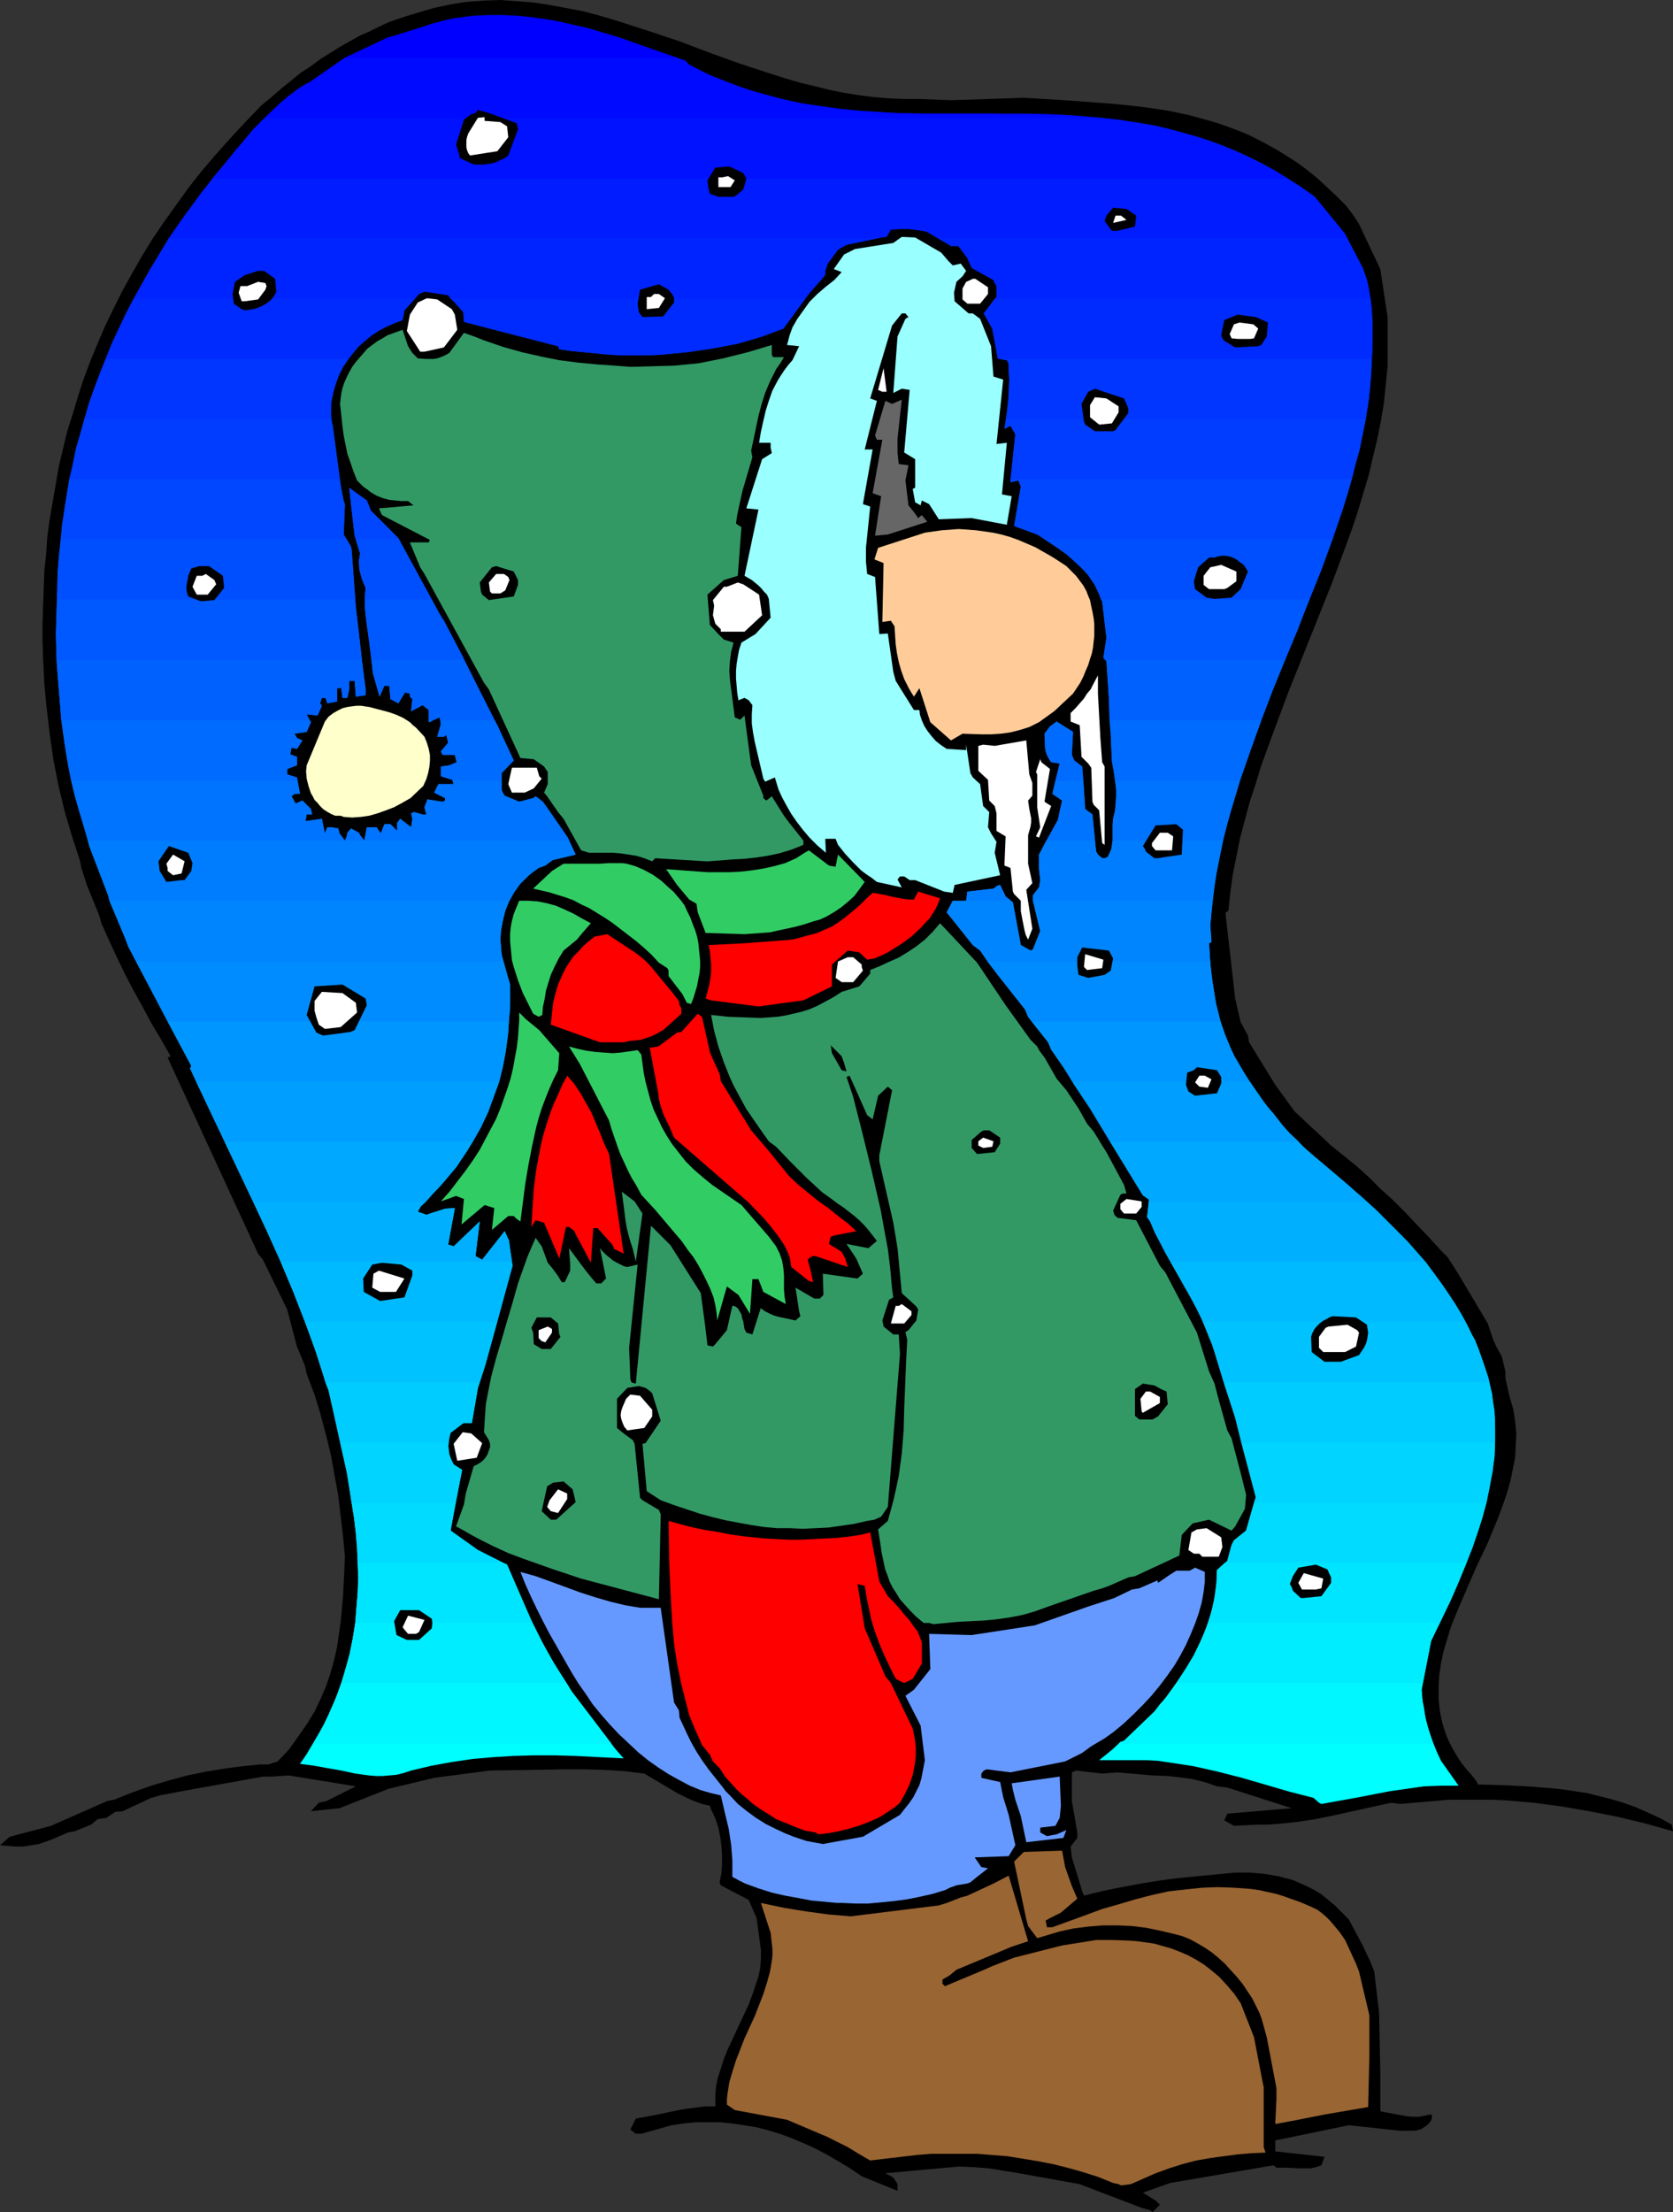 <?xml version="1.0" encoding="UTF-8" standalone="no"?>
<svg
   version="1.0"
   width="117.779mm"
   height="155.711mm"
   id="svg158"
   sodipodi:docname="Bundled Up 1.wmf"
   xmlns:inkscape="http://www.inkscape.org/namespaces/inkscape"
   xmlns:sodipodi="http://sodipodi.sourceforge.net/DTD/sodipodi-0.dtd"
   xmlns="http://www.w3.org/2000/svg"
   xmlns:svg="http://www.w3.org/2000/svg">
  <rect width="100%" height="100%" fill="#333333" stroke="none"/>
  <sodipodi:namedview
     id="namedview158"
     pagecolor="#ffffff"
     bordercolor="#000000"
     borderopacity="0.25"
     inkscape:showpageshadow="2"
     inkscape:pageopacity="0.0"
     inkscape:pagecheckerboard="0"
     inkscape:deskcolor="#d1d1d1"
     inkscape:document-units="mm" />
  <defs
     id="defs1">
    <pattern
       id="WMFhbasepattern"
       patternUnits="userSpaceOnUse"
       width="6"
       height="6"
       x="0"
       y="0" />
  </defs>
  <path
     style="fill:#000000;fill-opacity:1;fill-rule:evenodd;stroke:none"
     d="m 306.03,588.03 -2.262,-0.646 -16.481,-6.302 -8.079,-1.454 -8.079,-1.454 -4.039,-0.646 -3.878,-0.646 -4.039,-0.323 -4.039,-0.162 -19.551,1.778 2.101,1.131 1.131,1.778 v 1.778 l -9.533,-3.878 -3.07,-2.101 -3.232,-1.939 -3.07,-1.778 -3.07,-1.616 -3.232,-1.454 -3.07,-1.293 -3.07,-1.131 -3.232,-0.97 -3.232,-0.808 -3.07,-0.485 -3.232,-0.485 -3.232,-0.323 h -3.07 -3.232 l -3.232,0.323 -3.232,0.485 -8.079,2.262 h -1.454 l -1.454,-1.131 1.454,-2.909 5.332,-0.97 5.332,-1.131 2.585,-0.485 2.585,-0.323 2.585,-0.323 h 2.747 v -2.747 l 0.162,-2.424 0.485,-2.424 0.808,-2.424 0.808,-2.585 0.969,-2.424 1.131,-2.424 1.131,-2.424 1.131,-2.424 2.262,-4.848 0.969,-2.585 0.808,-2.424 0.808,-2.424 0.485,-2.262 0.162,-2.585 v -2.262 l -1.131,-8.403 -1.777,-4.04 -0.323,-0.808 -7.433,-3.878 -0.323,-0.808 0.485,-2.424 0.162,-2.424 v -2.424 l -0.162,-2.424 -0.323,-2.424 -0.485,-2.424 -0.808,-2.424 -1.131,-2.424 -0.323,-0.97 -2.101,-0.485 -2.262,-0.808 -2.101,-0.97 -2.262,-1.131 -4.363,-2.585 -4.363,-2.585 -5.332,-0.646 -5.009,-0.323 -5.171,-0.162 h -5.171 l -10.179,0.162 -10.179,0.162 -14.865,1.939 -12.118,2.909 -13.088,5.171 -7.594,0.808 2.101,-2.262 2.101,-0.485 7.756,-3.878 -17.935,-2.909 -4.363,0.323 h -2.424 l -22.459,4.04 -5.009,0.97 -2.262,0.646 -7.594,3.555 -1.939,0.162 -2.424,1.616 -2.262,0.323 -1.777,1.454 -4.363,1.778 -1.777,0.323 -2.262,0.97 -2.262,0.97 -3.232,1.131 -4.039,0.646 H 3.716 L 0,490.914 l 2.585,-2.262 9.21,-2.424 1.777,-0.485 15.027,-6.625 1.777,-0.323 4.847,-1.939 5.009,-1.778 4.847,-1.454 4.847,-1.293 4.686,-0.97 4.847,-0.808 4.847,-0.646 4.847,-0.485 h 2.262 l 2.424,-0.808 1.616,-1.616 1.454,-1.616 1.293,-1.778 1.131,-1.616 2.262,-3.232 2.101,-3.393 1.616,-3.393 1.454,-3.393 1.131,-3.393 0.969,-3.393 0.808,-3.555 0.485,-3.393 0.485,-3.393 0.323,-3.393 0.323,-3.555 0.323,-6.787 0.162,-3.555 -0.485,-5.333 -0.646,-5.494 -0.646,-5.494 -0.969,-5.332 -0.969,-5.333 -1.293,-5.333 -1.454,-5.494 -1.616,-5.332 -2.101,-5.494 -0.485,-2.262 -2.101,-5.009 -2.585,-9.857 -6.463,-13.25 -1.293,-1.616 -24.075,-52.194 0.808,-0.323 -2.585,-4.525 -2.585,-4.363 -2.424,-4.525 -2.424,-4.363 -2.262,-4.363 -2.101,-4.363 -2.101,-4.525 -1.939,-4.363 -0.646,-2.262 -3.232,-7.918 -1.454,-4.525 -0.323,-1.778 -2.262,-6.948 -1.939,-6.625 -1.616,-6.787 -1.293,-6.625 -0.969,-6.787 -0.808,-6.787 -0.646,-6.625 -0.323,-6.787 -0.162,-4.686 v -4.525 l 0.162,-4.686 0.162,-4.686 0.162,-4.686 0.485,-4.525 0.323,-4.686 0.646,-4.686 0.808,-4.686 0.808,-4.686 0.808,-4.686 1.131,-4.686 1.131,-4.686 1.454,-4.525 1.454,-4.848 1.454,-4.525 1.777,-4.686 1.939,-4.686 1.939,-4.525 2.262,-4.686 2.262,-4.525 2.585,-4.686 2.585,-4.525 2.747,-4.525 3.07,-4.525 3.232,-4.525 3.232,-4.525 3.555,-4.525 3.716,-4.363 3.878,-4.363 4.201,-4.525 4.201,-4.363 2.747,-2.262 2.585,-2.262 2.585,-2.101 2.585,-2.101 2.747,-1.778 2.585,-1.939 2.585,-1.616 2.585,-1.616 2.585,-1.454 2.585,-1.454 2.585,-1.131 2.585,-1.293 2.424,-1.131 2.747,-0.97 2.424,-0.808 2.747,-0.808 2.101,-0.646 2.262,-0.646 4.524,-0.97 4.201,-0.646 4.524,-0.323 L 133.141,0 l 4.363,0.323 4.363,0.323 4.201,0.646 4.363,0.808 4.363,0.808 4.363,1.131 4.363,1.293 8.564,2.747 8.725,2.909 8.079,3.07 8.079,2.909 7.917,2.585 4.039,1.293 3.878,1.131 4.039,0.97 3.878,0.97 4.039,0.808 4.039,0.646 3.878,0.485 4.039,0.323 3.878,0.162 h 4.039 l 8.402,0.323 19.389,-0.646 10.826,0.646 10.987,0.808 5.494,0.485 5.332,0.646 5.494,0.808 5.494,1.131 5.332,1.454 2.747,0.808 2.747,0.97 2.585,0.97 2.747,1.131 2.585,1.293 2.747,1.454 2.585,1.454 2.585,1.616 2.747,1.778 2.585,1.939 2.585,2.101 2.424,2.262 2.585,2.424 2.585,2.585 1.939,2.585 1.454,2.262 5.655,11.958 1.939,12.766 v 3.393 4.848 4.848 l -0.485,4.848 -0.485,4.848 -0.808,4.848 -0.969,4.848 -1.131,4.686 -1.131,4.848 -1.454,4.848 -1.454,4.848 -1.616,4.848 -1.777,4.848 -3.555,9.534 -3.878,9.695 -3.878,9.695 -3.878,9.695 -3.555,9.534 -3.555,9.695 -1.454,4.848 -1.616,4.848 -1.293,4.848 -1.293,4.848 -0.969,4.848 -0.969,4.848 -0.646,4.686 -0.485,4.848 -0.808,0.646 2.585,22.784 1.454,6.302 1.939,3.555 0.323,1.778 6.948,11.311 5.171,7.11 9.695,9.049 3.393,2.747 3.393,2.747 3.232,2.909 3.07,3.07 3.232,2.909 3.232,3.232 3.07,3.232 3.232,3.393 3.393,3.717 1.777,1.778 2.585,4.04 8.079,13.574 1.454,4.363 0.808,1.778 1.454,2.585 0.969,4.04 v 1.778 l 1.131,5.009 0.485,1.616 0.485,1.616 0.485,3.232 0.323,3.232 -0.162,3.232 -0.162,3.232 -0.646,3.232 -0.646,3.07 -0.969,3.393 -1.131,3.232 -1.131,3.07 -2.747,6.625 -3.07,6.464 -2.747,6.302 -2.747,6.464 -1.293,3.232 -0.969,3.232 -0.969,3.232 -0.646,3.07 -0.485,3.232 -0.162,3.232 v 3.07 l 0.323,3.232 0.646,3.07 0.485,1.616 0.485,1.454 0.646,1.616 0.808,1.616 0.808,1.454 0.969,1.616 0.969,1.454 1.293,1.616 1.293,1.454 1.293,1.616 0.485,0.97 6.463,0.162 6.463,0.323 6.463,0.485 3.07,0.323 3.232,0.485 3.232,0.485 3.232,0.808 3.232,0.808 3.232,0.97 3.232,1.131 3.232,1.454 3.232,1.454 3.232,1.778 0.323,1.778 -7.433,-2.101 -7.433,-1.778 -7.433,-1.454 -7.433,-1.293 -7.433,-0.97 -7.433,-0.646 -3.716,-0.162 h -3.716 -3.716 -3.716 l -13.249,1.131 -2.262,-0.323 -16.158,3.555 -4.039,0.808 -4.201,0.646 -4.201,0.485 -4.201,0.323 h -2.585 l -6.463,0.323 -2.585,-1.454 0.808,-1.778 17.127,-1.454 -17.127,-5.494 -2.747,-0.323 -2.262,-0.808 -2.262,-0.646 -2.101,-0.485 -2.262,-0.323 -4.201,-0.485 -4.201,-0.162 -9.21,-0.808 -4.039,0.323 -6.948,-0.808 -1.131,0.485 v 7.595 l 1.454,8.403 v 1.454 l -1.777,2.262 0.323,2.909 2.585,8.403 0.162,0.646 0.485,1.131 5.171,-1.293 4.847,-0.97 5.171,-0.97 5.009,-0.808 5.009,-0.646 5.009,-0.485 10.018,-0.97 h 3.878 l 3.716,0.323 1.939,0.323 1.939,0.323 1.777,0.485 1.939,0.485 1.939,0.808 1.777,0.808 1.939,0.97 1.939,1.131 1.777,1.454 1.939,1.616 1.777,1.778 1.939,1.939 3.716,6.948 0.808,1.778 0.969,1.939 1.293,3.232 1.293,10.988 0.323,16.321 v 9.857 l 1.616,0.323 1.777,0.323 3.393,0.646 1.777,0.162 h 1.777 l 1.616,-0.323 1.616,-0.323 0.162,0.485 v 0.485 l -0.162,0.485 -0.162,0.323 -0.646,0.808 -0.808,0.646 -0.969,0.646 -0.969,0.323 -0.969,0.162 h -0.969 -2.908 l -13.573,-1.454 -19.551,4.04 v 2.909 l 13.088,1.454 -0.808,2.262 -1.454,0.485 -1.454,0.323 h -1.616 -1.454 l -3.07,-0.162 h -1.454 -1.454 l -0.808,-0.646 -27.468,4.686 -7.271,2.585 3.393,2.101 1.131,1.131 -1.939,1.939 z"
     id="path1" />
  <path
     style="fill:#996532;fill-opacity:1;fill-rule:evenodd;stroke:none"
     d="m 297.627,581.082 -1.454,-0.323 -4.039,-1.616 -4.039,-1.293 -4.039,-1.131 -3.878,-0.97 -4.201,-0.808 -3.878,-0.646 -4.039,-0.646 -4.039,-0.323 -4.039,-0.323 h -4.039 -4.039 -4.039 l -4.039,0.323 -4.039,0.485 -4.201,0.485 -4.039,0.485 -3.07,-1.778 -2.908,-1.778 -2.908,-1.454 -2.585,-1.293 -5.332,-2.262 -5.332,-2.262 -13.896,-2.585 -2.101,-1.454 v -1.454 l 0.162,-1.454 0.485,-3.07 0.808,-2.747 0.969,-3.07 1.131,-2.909 1.131,-2.909 2.747,-5.979 1.131,-2.909 1.131,-2.909 0.969,-3.07 0.808,-2.909 0.485,-2.909 0.162,-1.454 v -1.454 l -0.162,-1.616 -0.162,-1.454 -0.162,-1.454 -0.485,-1.454 -2.101,-6.464 3.07,0.646 3.07,0.646 5.978,0.97 5.978,0.808 5.817,0.485 23.429,-2.909 2.101,-0.646 3.716,-1.454 1.777,-0.485 6.948,-3.232 4.039,-2.101 5.171,17.452 -4.363,1.454 -14.704,6.14 -1.777,1.454 -0.808,0.485 -1.131,0.646 v 1.131 l 0.646,0.646 10.826,-4.525 1.777,-0.808 5.817,-2.262 12.765,-3.232 9.048,-1.454 h 1.939 2.585 l 4.363,0.162 2.101,0.162 2.262,0.323 2.262,0.323 2.262,0.646 2.262,0.646 2.101,0.808 2.262,0.97 2.101,1.131 2.101,1.293 2.101,1.616 2.101,1.778 1.939,2.101 1.939,2.262 1.777,2.585 3.555,9.049 2.262,11.796 0.323,1.454 v 1.778 14.22 l 0.485,1.454 -3.716,0.162 -3.716,0.323 -3.716,0.485 -3.555,0.485 -3.716,0.646 -3.716,0.97 -3.555,1.131 -3.555,1.293 -6.625,2.909 -2.585,0.323 z"
     id="path2" />
  <path
     style="fill:#996532;fill-opacity:1;fill-rule:evenodd;stroke:none"
     d="m 339.315,565.084 0.323,-6.625 v -2.909 l -2.585,-13.574 -0.808,-2.909 -0.485,-1.778 -0.646,-1.778 -0.969,-1.939 -0.969,-1.939 -1.293,-1.939 -1.293,-1.939 -1.454,-1.778 -3.232,-3.555 -1.777,-1.616 -1.777,-1.454 -1.939,-1.293 -1.939,-1.131 -1.777,-0.97 -1.939,-0.808 -1.777,-0.485 -4.039,-0.97 -3.878,-0.808 -3.878,-0.485 -3.878,-0.162 h -3.878 l -3.878,0.323 -3.878,0.485 -3.716,0.808 -5.978,1.778 -2.424,-3.232 -0.485,-1.778 -3.232,-15.351 2.585,-2.585 10.179,-0.323 0.808,4.363 1.777,5.009 1.454,3.393 -4.363,3.717 -2.908,1.454 -1.131,0.646 0.323,1.778 h 1.454 l 8.887,-3.232 4.363,-1.616 4.524,-1.293 4.363,-1.293 4.363,-1.131 4.363,-0.97 4.363,-0.485 4.524,-0.485 4.201,-0.162 4.524,0.162 4.363,0.323 2.262,0.323 2.101,0.485 2.262,0.485 2.101,0.646 2.262,0.808 2.262,0.808 2.262,0.97 2.101,0.97 1.293,0.97 1.131,0.97 0.969,0.97 0.969,1.131 1.616,1.939 1.454,2.101 0.969,2.101 0.969,2.101 0.969,2.101 0.808,2.101 2.747,11.635 v 10.988 l -0.323,13.412 -11.31,1.939 -9.048,1.778 z"
     id="path3" />
  <path
     style="fill:#6699ff;fill-opacity:1;fill-rule:evenodd;stroke:none"
     d="m 222.817,506.265 -6.948,-0.646 -3.393,-0.646 -3.555,-0.646 -3.555,-0.808 -3.555,-1.131 -3.555,-1.293 -1.616,-0.808 -1.777,-0.97 v -2.262 -2.101 l -0.162,-2.101 -0.162,-2.101 -0.323,-2.101 -0.323,-2.101 -0.969,-4.04 -1.131,-4.848 -2.747,-0.646 -2.747,-0.808 -2.747,-1.131 -2.747,-1.454 -2.908,-1.616 -2.747,-1.778 -2.747,-1.939 -2.585,-2.101 -2.585,-2.424 -2.585,-2.424 -2.424,-2.585 -2.262,-2.585 -2.262,-2.747 -1.939,-2.909 -1.939,-2.747 -1.777,-2.909 -1.939,-3.393 -1.939,-3.393 -1.939,-3.393 -1.777,-3.393 -1.616,-3.232 -1.616,-3.393 -1.454,-3.232 -1.293,-3.232 4.039,1.131 4.039,1.454 7.917,2.909 4.039,1.293 3.878,1.131 4.039,0.97 1.939,0.323 1.939,0.323 h 2.908 2.585 l 3.555,25.208 1.293,2.101 0.162,1.939 2.101,4.525 1.131,2.262 1.293,2.262 1.454,2.262 1.616,2.262 1.777,2.262 1.939,2.424 0.969,1.293 1.131,1.131 2.101,2.262 2.424,1.939 2.424,1.778 2.585,1.616 2.585,1.293 2.424,1.131 2.424,0.97 3.393,1.131 4.363,0.808 10.664,-1.939 9.856,-5.817 1.131,-1.454 1.293,-1.616 1.131,-1.616 0.808,-1.616 0.808,-1.616 0.485,-1.616 0.323,-1.616 0.646,-3.393 -1.131,-9.211 -4.039,-7.918 2.262,-1.616 4.363,-5.494 -0.323,-9.372 11.31,0.323 16.804,-2.585 14.219,-5.009 6.948,-2.262 4.686,-2.262 1.939,-0.323 4.847,-2.101 0.162,0.646 3.07,-2.101 1.777,-1.131 h 3.555 l 1.454,-0.808 2.585,1.131 v 2.585 l -0.323,2.747 -0.485,2.747 -0.808,2.909 -0.969,2.747 -1.131,2.747 -1.293,2.909 -1.454,2.747 -1.616,2.747 -1.939,2.747 -1.939,2.585 -2.262,2.747 -2.262,2.424 -2.585,2.585 -2.585,2.424 -2.747,2.262 -2.262,1.616 -3.555,2.101 -2.424,1.778 -4.524,2.262 -14.542,2.909 -6.302,-0.808 -0.808,0.323 -0.646,0.808 v 1.131 l 5.009,1.131 0.808,4.04 1.454,4.686 1.777,8.08 -1.777,2.909 -9.048,0.323 1.777,2.585 1.777,0.323 -2.908,2.262 -1.777,1.454 -0.808,0.323 -2.908,0.485 -1.777,0.646 -1.293,0.646 -3.232,0.97 -3.555,0.808 -3.232,0.646 -3.555,0.485 -3.393,0.323 -3.393,0.323 h -3.555 l -3.393,-0.162 z"
     id="path4" />
  <path
     style="fill:#6699ff;fill-opacity:1;fill-rule:evenodd;stroke:none"
     d="m 273.068,490.106 -1.454,-6.948 -1.454,-4.363 -0.646,-2.585 -0.323,-1.778 12.765,-1.778 0.323,7.756 -0.323,3.232 -1.131,2.101 -4.039,0.485 v 1.293 l 1.777,0.97 2.585,-0.485 2.585,-1.131 -0.808,2.101 z"
     id="path5" />
  <path
     style="fill:#ff0000;fill-opacity:1;fill-rule:evenodd;stroke:none"
     d="m 217,487.52 -2.747,-0.485 -3.07,-1.131 -1.454,-0.646 -1.616,-0.646 -1.616,-0.646 -1.454,-0.97 -1.616,-0.97 -1.454,-0.97 -1.616,-1.131 -1.454,-1.293 -1.616,-1.293 -1.454,-1.454 -1.454,-1.616 -1.454,-1.616 -1.454,-2.262 -1.777,-1.778 -0.808,-1.778 -2.101,-2.585 -2.262,-5.171 -1.131,-2.747 -2.101,-8.241 -1.131,-5.494 -0.808,-5.332 -0.485,-5.494 -0.323,-5.333 -0.485,-10.827 -0.162,-10.988 3.393,0.97 3.232,0.808 3.07,0.646 3.232,0.485 3.232,0.646 3.232,0.485 3.07,0.323 3.232,0.323 3.232,0.162 3.07,0.162 h 3.232 l 3.07,-0.162 3.232,-0.162 3.232,-0.162 3.07,-0.323 3.232,-0.485 2.585,-0.646 2.424,13.089 2.262,3.878 1.454,1.454 1.454,1.616 1.454,1.778 1.293,1.454 1.131,1.616 1.131,1.454 0.646,1.616 0.323,0.808 0.162,0.646 v 0.808 0.808 3.878 l -2.424,4.04 -2.262,1.131 -2.262,-1.131 -1.616,-3.232 -1.454,-3.07 -1.293,-3.07 -1.131,-3.07 -0.969,-3.07 -0.646,-3.07 -0.646,-3.07 -0.485,-3.07 -1.939,-0.485 1.939,11.796 5.494,12.766 1.454,1.778 5.817,12.119 0.485,2.424 0.323,2.424 v 2.424 l -0.323,2.585 -0.485,2.424 -0.808,2.424 -1.131,2.424 -1.454,2.585 -1.293,1.131 -1.454,0.97 -1.454,0.97 -1.293,0.808 -2.908,1.293 -2.585,0.97 -2.747,0.808 -2.585,0.646 -2.585,0.485 -2.747,0.323 z"
     id="path6" />
  <path
     style="fill:#00ffff;fill-opacity:1;fill-rule:evenodd;stroke:none"
     d="m 350.948,479.602 -1.454,-1.293 -6.302,-1.616 -12.765,-3.717 -6.302,-1.616 -6.463,-1.454 -3.07,-0.485 -3.232,-0.485 -3.232,-0.485 -3.07,-0.162 h -3.232 -3.07 -6.302 l 3.393,-2.747 2.262,-2.101 0.969,-0.323 8.079,-7.756 1.454,-1.939 1.616,-1.778 1.454,-1.939 1.293,-1.939 h 65.601 l -0.323,1.778 0.162,2.424 0.485,2.424 0.323,2.262 0.485,2.424 0.808,2.262 0.808,2.262 0.969,2.424 1.131,2.424 4.686,6.625 h -2.262 -2.262 l -4.686,0.162 -4.524,0.646 -4.524,0.646 -9.21,1.778 -4.524,0.808 -4.524,0.808 z"
     id="path7" />
  <path
     style="fill:#00ffff;fill-opacity:1;fill-rule:evenodd;stroke:none"
     d="m 150.753,447.769 1.454,2.424 1.777,2.262 9.695,12.766 2.262,2.585 -12.765,-0.646 -5.494,-0.162 h -5.655 l -5.494,0.162 -5.332,0.323 -5.494,0.485 -5.494,0.808 -5.332,0.97 -5.494,1.293 -1.939,0.646 -1.939,0.485 -1.777,0.162 -1.939,0.162 h -1.777 l -1.939,-0.162 -3.555,-0.485 -3.716,-0.808 -3.716,-0.646 -3.555,-0.646 -3.716,-0.485 1.777,-2.585 1.616,-2.747 1.616,-2.747 1.454,-2.585 1.293,-2.747 1.131,-2.585 1.131,-2.747 0.969,-2.747 z"
     id="path8" />
  <path
     style="fill:#00f7ff;fill-opacity:1;fill-rule:evenodd;stroke:none"
     d="m 297.627,463.928 0.485,-0.485 0.969,-0.323 8.079,-7.756 2.424,-2.909 2.101,-2.909 2.101,-2.909 1.939,-2.909 1.777,-3.07 1.454,-2.909 1.293,-2.909 1.131,-3.07 h 61.723 l -1.131,2.262 -1.131,2.424 v -0.162 l -2.585,13.25 0.323,3.717 0.646,3.555 0.969,3.555 1.131,3.555 z"
     id="path9" />
  <path
     style="fill:#00f7ff;fill-opacity:1;fill-rule:evenodd;stroke:none"
     d="m 141.704,431.771 2.585,5.171 2.908,5.171 1.616,2.585 1.616,2.585 1.616,2.585 1.939,2.585 8.725,11.473 H 83.374 l 2.262,-4.04 1.939,-4.04 1.777,-4.04 1.454,-4.04 1.131,-3.878 1.131,-4.04 0.808,-4.04 0.646,-4.04 z"
     id="path10" />
  <path
     style="fill:#00edff;fill-opacity:1;fill-rule:evenodd;stroke:none"
     d="m 312.977,447.769 2.424,-3.717 2.262,-3.717 1.777,-3.717 1.616,-3.717 1.131,-3.717 0.485,-1.939 0.485,-1.939 0.323,-1.778 0.162,-1.939 0.162,-1.939 v -1.939 l 2.101,-1.939 h 64.308 l -2.101,5.171 -2.262,5.171 -5.009,10.342 v -0.162 l -2.262,11.473 z"
     id="path11" />
  <path
     style="fill:#00edff;fill-opacity:1;fill-rule:evenodd;stroke:none"
     d="m 133.787,415.774 1.131,0.485 3.393,7.918 1.616,4.04 1.939,3.878 1.939,3.878 2.101,4.04 2.262,3.878 2.585,3.878 H 90.807 l 1.293,-3.878 0.969,-4.04 0.808,-4.04 0.646,-4.04 0.323,-4.04 0.323,-3.878 0.162,-4.04 -0.162,-4.04 z"
     id="path12" />
  <path
     style="fill:#00e5ff;fill-opacity:1;fill-rule:evenodd;stroke:none"
     d="m 321.379,431.771 1.131,-3.393 0.646,-3.555 0.485,-3.555 0.162,-3.555 2.747,-2.424 1.131,-4.201 0.646,-1.293 3.232,-2.585 2.101,-7.433 h 61.723 l -0.969,4.04 -1.293,4.04 -1.454,3.878 -1.454,4.04 -3.393,8.08 -3.716,7.918 z"
     id="path13" />
  <path
     style="fill:#00e5ff;fill-opacity:1;fill-rule:evenodd;stroke:none"
     d="m 121.184,399.776 -1.293,7.433 7.271,5.171 7.756,3.878 3.393,7.756 3.393,7.756 H 94.523 l 0.323,-4.04 0.323,-3.878 0.162,-4.04 -0.162,-4.04 -0.162,-4.04 -0.323,-3.878 -0.485,-4.04 -0.646,-4.04 z"
     id="path14" />
  <path
     style="fill:#00dbff;fill-opacity:1;fill-rule:evenodd;stroke:none"
     d="m 325.904,415.774 0.646,-0.485 1.131,-4.201 0.646,-1.293 3.232,-2.585 2.585,-8.888 -3.878,-14.543 h 67.54 l -0.162,4.04 -0.646,3.878 -0.646,4.04 -0.808,4.04 -1.131,4.04 -1.293,4.04 -1.293,3.878 -1.616,4.04 z"
     id="path15" />
  <path
     style="fill:#00dbff;fill-opacity:1;fill-rule:evenodd;stroke:none"
     d="m 119.406,383.779 -0.162,1.454 0.323,1.616 0.485,1.454 0.646,1.293 2.262,1.454 -3.07,16.159 7.271,5.171 6.625,3.393 H 95.17 l -0.162,-4.04 -0.323,-3.878 -0.485,-4.04 -0.646,-4.04 -1.293,-8.08 -1.777,-7.918 z"
     id="path16" />
  <path
     style="fill:#00d4ff;fill-opacity:1;fill-rule:evenodd;stroke:none"
     d="m 397.806,383.294 v -3.393 l -0.162,-3.07 -0.323,-3.07 -0.323,-3.07 -0.808,-2.909 h -70.61 l 3.07,9.372 5.494,21.168 -0.485,1.454 h 61.723 l 0.969,-4.201 0.808,-4.04 0.485,-4.201 z"
     id="path17" />
  <path
     style="fill:#00d4ff;fill-opacity:1;fill-rule:evenodd;stroke:none"
     d="m 127.647,367.781 -0.485,1.454 -1.616,9.372 h -2.262 l -3.393,2.585 -0.323,1.131 -0.162,1.131 -0.162,0.97 0.162,1.131 v 1.131 l 0.323,0.97 0.485,0.97 0.485,0.97 2.262,1.454 -1.777,8.726 H 93.554 l -1.131,-7.433 -1.616,-7.433 -1.616,-7.433 -1.777,-7.595 -0.808,-2.101 z"
     id="path18" />
  <path
     style="fill:#00ccff;fill-opacity:1;fill-rule:evenodd;stroke:none"
     d="m 330.266,383.779 -1.616,-6.625 -5.494,-17.452 -0.646,-1.939 -0.808,-1.939 -0.808,-2.101 -0.808,-2.101 h 69.802 l 0.969,1.778 0.808,1.778 1.616,3.393 0.808,2.262 v 0 l 0.969,2.747 0.969,2.909 0.646,2.909 0.485,2.909 0.485,2.909 0.162,2.747 v 2.909 2.909 z"
     id="path19" />
  <path
     style="fill:#00ccff;fill-opacity:1;fill-rule:evenodd;stroke:none"
     d="m 132.333,351.622 -3.232,11.635 -1.939,5.979 -1.616,9.372 h -2.262 l -3.393,2.585 -0.323,1.293 -0.162,1.293 H 90.484 l -3.07,-13.897 -0.808,-2.101 -1.131,-4.04 -1.293,-4.04 -1.454,-4.04 -1.616,-4.04 z"
     id="path20" />
  <path
     style="fill:#00c2ff;fill-opacity:1;fill-rule:evenodd;stroke:none"
     d="m 325.58,367.781 -2.424,-8.08 -0.969,-3.07 -1.293,-2.909 -1.293,-3.07 -1.454,-3.07 -3.393,-5.979 -3.393,-5.979 h 67.701 l 2.424,3.07 2.262,3.07 2.908,4.363 2.585,4.201 1.131,2.101 0.969,2.101 1.131,1.939 0.808,2.101 0.808,2.262 v 0 l 1.131,3.393 0.485,1.778 0.485,1.778 z"
     id="path21" />
  <path
     style="fill:#00c2ff;fill-opacity:1;fill-rule:evenodd;stroke:none"
     d="m 136.211,335.625 0.162,1.131 -7.271,26.501 -1.454,4.525 H 86.606 l -2.585,-8.08 -2.908,-8.08 -3.07,-7.918 -3.393,-8.08 z"
     id="path22" />
  <path
     style="fill:#00baff;fill-opacity:1;fill-rule:evenodd;stroke:none"
     d="m 320.087,351.622 -1.616,-3.232 -1.777,-3.393 -3.716,-6.625 -3.716,-6.625 -1.777,-3.393 -1.454,-3.393 -0.808,-1.131 0.485,-4.04 H 363.713 l 2.747,2.424 2.747,2.747 2.585,2.585 2.747,2.747 2.424,2.747 2.424,2.747 2.262,3.07 2.101,2.909 1.777,2.585 1.616,2.424 1.454,2.424 1.293,2.424 z"
     id="path23" />
  <path
     style="fill:#00baff;fill-opacity:1;fill-rule:evenodd;stroke:none"
     d="m 113.266,319.789 -1.293,1.131 -0.808,1.454 2.262,0.808 5.009,-1.616 2.585,-0.162 -1.777,9.695 1.454,0.485 6.948,-6.625 -1.131,9.211 1.777,0.97 5.978,-7.595 1.131,2.424 0.969,6.787 -4.039,14.866 H 81.112 l -3.07,-7.918 -3.393,-8.08 -3.555,-7.918 -3.716,-7.918 z"
     id="path24" />
  <path
     style="fill:#00b0ff;fill-opacity:1;fill-rule:evenodd;stroke:none"
     d="m 311.362,335.625 -1.454,-2.585 -1.293,-2.747 -1.454,-2.585 -1.131,-2.747 -0.808,-1.131 0.485,-4.686 -1.616,-1.131 -8.725,-14.22 h 50.089 l 2.747,2.585 1.454,1.293 1.616,1.293 7.433,6.302 3.716,3.232 3.555,3.232 3.393,3.393 3.393,3.393 3.232,3.555 3.07,3.555 z"
     id="path25" />
  <path
     style="fill:#00b0ff;fill-opacity:1;fill-rule:evenodd;stroke:none"
     d="m 125.708,303.791 -1.293,2.262 -1.454,2.101 -1.454,2.262 -1.777,2.101 -1.777,2.101 -1.939,2.101 -1.939,2.101 -2.101,2.101 -0.808,1.454 2.262,0.808 5.009,-1.616 2.585,-0.162 -1.777,9.695 1.454,0.485 6.948,-6.625 -1.131,9.211 1.777,0.97 5.978,-7.595 1.131,2.424 0.808,5.656 H 74.649 L 71.094,327.707 67.378,319.789 59.784,303.791 Z"
     id="path26" />
  <path
     style="fill:#00a8ff;fill-opacity:1;fill-rule:evenodd;stroke:none"
     d="m 305.706,319.789 v -0.646 l -1.616,-1.131 -14.057,-23.108 -4.201,-6.302 -0.485,-0.808 h 47.181 l 3.716,5.333 1.777,2.262 1.777,2.101 1.616,2.101 1.777,1.939 1.939,1.778 1.777,1.939 2.101,1.778 2.262,1.939 6.302,5.332 3.07,2.747 3.07,2.747 z"
     id="path27" />
  <path
     style="fill:#00a8ff;fill-opacity:1;fill-rule:evenodd;stroke:none"
     d="m 113.266,319.789 1.777,-2.101 1.939,-1.939 1.616,-1.939 1.616,-1.939 1.454,-1.939 1.454,-1.939 1.293,-2.101 1.293,-1.939 2.262,-4.04 1.777,-4.04 1.616,-4.04 1.454,-4.04 H 52.19 l 7.594,15.998 7.594,15.998 z"
     id="path28" />
  <path
     style="fill:#009eff;fill-opacity:1;fill-rule:evenodd;stroke:none"
     d="m 295.365,303.791 -5.332,-8.888 -4.201,-6.302 -1.777,-2.909 -1.131,-1.778 -3.232,-4.686 -0.808,-1.939 -4.363,-5.494 h 50.251 l 1.293,3.717 0.808,1.939 0.808,1.939 0.808,1.778 1.131,1.939 1.131,1.939 1.293,1.939 4.201,6.14 1.131,1.454 1.293,1.454 2.101,2.747 2.262,2.585 2.424,2.424 z"
     id="path29" />
  <path
     style="fill:#009eff;fill-opacity:1;fill-rule:evenodd;stroke:none"
     d="m 125.708,303.791 2.262,-3.878 1.939,-4.04 1.454,-4.04 1.454,-4.04 0.969,-3.878 0.808,-4.201 0.485,-3.878 0.323,-4.04 H 44.596 l 6.302,11.796 -0.323,0.646 4.524,9.695 4.686,9.857 z"
     id="path30" />
  <path
     style="fill:#0096ff;fill-opacity:1;fill-rule:evenodd;stroke:none"
     d="m 285.347,287.794 -1.293,-2.101 -1.131,-1.778 -3.232,-4.686 -0.808,-1.939 -5.332,-6.787 -0.808,-1.939 -7.271,-9.211 -2.747,-3.555 h 59.299 l 0.323,3.878 0.646,3.878 0.646,3.878 0.969,3.878 1.293,3.878 0.808,1.939 0.808,1.939 0.969,1.939 1.131,1.939 1.131,1.939 1.293,2.101 0.485,0.808 z"
     id="path31" />
  <path
     style="fill:#0096ff;fill-opacity:1;fill-rule:evenodd;stroke:none"
     d="m 133.787,255.799 1.939,6.14 v 3.232 3.232 l -0.323,3.232 -0.162,3.232 -0.485,3.232 -0.485,3.232 -0.646,3.232 -0.808,3.232 H 52.19 l -0.808,-1.778 -0.808,-1.778 0.323,-0.646 -14.704,-27.794 z"
     id="path32" />
  <path
     style="fill:#008cff;fill-opacity:1;fill-rule:evenodd;stroke:none"
     d="m 274.522,271.796 -0.969,-1.293 -0.808,-1.939 -7.271,-9.211 -4.686,-6.464 -1.939,-1.454 -6.948,-8.726 1.616,-3.07 h 3.555 11.957 l 0.485,0.485 2.101,11.311 2.585,1.454 0.646,-0.323 1.939,-4.848 -1.939,-8.08 h 47.827 l -0.162,1.454 -0.162,1.616 -0.323,3.555 0.323,4.363 -0.646,0.323 0.323,5.332 0.646,5.171 0.808,5.171 0.646,2.585 0.646,2.585 z"
     id="path33" />
  <path
     style="fill:#008cff;fill-opacity:1;fill-rule:evenodd;stroke:none"
     d="m 135.564,239.64 -0.646,1.293 -0.485,1.293 -0.646,2.747 -0.485,2.585 -0.162,2.424 0.323,3.878 2.262,8.08 v 5.009 l -0.323,4.848 H 44.596 l -10.503,-20.037 -0.646,-1.778 -4.363,-10.342 z"
     id="path34" />
  <path
     style="fill:#0085ff;fill-opacity:1;fill-rule:evenodd;stroke:none"
     d="m 262.726,255.799 -1.939,-2.909 -1.939,-1.454 -6.948,-8.726 1.616,-3.07 h 3.555 l 0.323,-2.424 6.948,-0.808 1.131,-0.808 0.646,-0.162 1.454,3.07 1.939,1.616 2.101,11.311 2.585,1.454 0.646,-0.323 1.939,-4.848 -1.939,-8.08 v -1.454 l 1.616,-2.101 0.323,-1.939 -0.323,-2.909 v -3.878 l 1.939,-3.717 h 12.926 l 0.323,2.909 0.485,0.808 1.131,0.97 h 0.646 l 0.808,-0.323 0.485,-0.97 0.485,-1.131 0.162,-1.131 0.162,-1.131 h 29.407 l -0.969,4.686 -0.969,4.848 -0.646,4.848 -0.485,4.686 -0.323,3.555 0.323,4.363 -0.646,0.323 0.323,4.848 z"
     id="path35" />
  <path
     style="fill:#0085ff;fill-opacity:1;fill-rule:evenodd;stroke:none"
     d="m 151.399,223.642 1.777,3.717 -6.14,1.454 -1.939,1.454 -1.777,0.646 -1.454,0.97 -1.131,0.97 -1.131,1.131 -1.131,0.97 -0.808,1.293 -0.808,1.131 -0.808,1.293 -0.646,1.293 -0.969,2.424 -0.646,2.585 -0.485,2.585 -0.162,2.424 0.323,3.878 0.323,1.939 H 36.194 l -2.101,-4.04 -0.646,-1.778 -4.686,-11.796 -5.009,-13.089 -0.323,-1.454 z"
     id="path36" />
  <path
     style="fill:#007dff;fill-opacity:1;fill-rule:evenodd;stroke:none"
     d="m 257.071,239.64 0.323,-2.424 6.948,-0.808 1.131,-0.808 0.646,-0.162 1.454,3.07 1.454,1.131 z"
     id="path37" />
  <path
     style="fill:#007dff;fill-opacity:1;fill-rule:evenodd;stroke:none"
     d="m 274.845,239.64 v -1.454 l 1.616,-2.101 0.323,-1.939 -0.323,-2.909 v -3.878 l 5.009,-9.211 1.131,-5.171 -2.585,-1.778 0.808,-3.555 h 7.433 l 0.485,7.595 1.939,1.454 0.969,9.857 0.485,0.808 1.131,0.97 h 0.646 l 0.808,-0.323 0.646,-1.293 0.485,-1.293 0.162,-1.131 0.162,-1.293 v -3.878 -1.293 l 0.323,-1.293 0.323,-1.293 0.162,-2.585 v -2.585 l -0.323,-2.424 h 33.285 l -2.424,8.08 -1.131,4.04 -0.969,3.878 -0.808,4.04 -0.808,4.04 -0.646,4.04 -0.485,3.878 z"
     id="path38" />
  <path
     style="fill:#007dff;fill-opacity:1;fill-rule:evenodd;stroke:none"
     d="m 79.173,207.645 0.646,3.555 h -1.454 l -0.808,0.646 1.131,1.939 1.777,-0.808 2.262,2.262 0.323,1.454 h -1.454 l -0.323,1.778 4.363,-0.646 0.808,3.878 0.646,-1.616 h 1.131 l 1.777,0.323 0.323,1.293 1.454,1.939 0.485,-1.131 0.162,-0.97 0.969,-1.131 2.101,1.131 0.323,0.646 1.131,1.454 0.646,-3.555 h 2.585 l 1.131,1.616 0.969,-2.424 h 1.616 l 1.777,1.778 v -2.101 l 0.808,-1.131 2.908,2.262 0.323,-2.262 -0.323,-1.454 0.808,-0.323 2.262,0.646 h 0.969 l -0.485,-1.939 0.808,-2.101 4.039,0.646 0.646,-0.323 v -0.646 l -2.908,-1.454 1.131,-2.262 h 4.039 l -0.323,-0.97 h 13.088 v 2.424 l 0.323,0.808 0.485,0.808 3.878,1.616 3.716,-0.97 0.646,-0.485 1.939,1.454 1.939,2.747 4.686,6.787 2.101,4.525 -6.14,1.454 -1.939,1.454 -1.777,0.646 -1.293,0.97 -1.293,0.97 -1.131,1.131 -0.969,0.97 -0.969,1.131 -0.808,1.131 -0.646,1.293 -0.646,1.131 H 29.084 l -0.323,-1.454 -5.009,-13.089 -1.293,-4.686 -1.454,-4.848 -1.131,-3.878 -0.485,-2.101 -0.485,-1.939 z"
     id="path39" />
  <path
     style="fill:#0073ff;fill-opacity:1;fill-rule:evenodd;stroke:none"
     d="m 278.4,223.642 3.07,-5.494 1.131,-5.171 -2.585,-1.778 1.939,-8.08 -2.262,-0.323 -0.646,-0.97 -0.485,-0.97 -0.323,-0.97 -0.162,-0.97 -0.162,-3.717 1.454,-1.939 1.777,-1.293 4.363,2.747 -0.323,6.14 0.646,1.454 2.101,1.616 0.808,11.311 1.939,1.454 0.646,6.948 z"
     id="path40" />
  <path
     style="fill:#0073ff;fill-opacity:1;fill-rule:evenodd;stroke:none"
     d="m 114.721,212.977 v 10.665 h 36.678 l -0.323,-0.808 -4.686,-6.787 -1.939,-2.747 -1.939,-1.454 -0.646,0.485 -3.716,0.97 -3.878,-1.616 -0.485,-0.808 -0.323,-0.808 v -4.363 l 3.232,-3.393 -3.555,-7.595 -0.808,-1.778 -0.808,-1.293 h -14.38 l 0.162,0.97 -0.969,3.393 h 1.777 l 0.646,-0.485 0.485,2.101 -1.939,2.262 0.485,0.97 h 3.232 l 0.485,1.939 -1.939,0.808 -2.262,0.323 v 2.585 l 3.07,0.97 0.323,1.131 h -4.039 l -1.131,2.262 2.908,1.454 v 0.646 l -0.646,0.323 z"
     id="path41" />
  <path
     style="fill:#0073ff;fill-opacity:1;fill-rule:evenodd;stroke:none"
     d="m 114.721,191.647 v 0.323 l 0.485,-0.323 z"
     id="path42" />
  <path
     style="fill:#0073ff;fill-opacity:1;fill-rule:evenodd;stroke:none"
     d="m 296.012,223.642 v -2.909 -1.454 l 0.162,-1.454 0.485,-2.101 0.162,-1.939 0.162,-1.939 v -1.778 l -0.162,-1.939 -0.323,-1.939 -0.646,-3.717 v -0.162 l -0.323,-7.11 -0.323,-3.555 h 40.395 l -2.908,8.08 -2.747,7.918 -2.424,8.08 -1.131,4.04 -0.969,3.878 z"
     id="path43" />
  <path
     style="fill:#0073ff;fill-opacity:1;fill-rule:evenodd;stroke:none"
     d="m 114.721,191.97 v -0.323 h -0.646 v 0.485 z"
     id="path44" />
  <path
     style="fill:#0073ff;fill-opacity:1;fill-rule:evenodd;stroke:none"
     d="m 114.721,223.642 v -10.665 l -0.969,-0.323 -0.808,2.101 0.485,1.939 h -0.969 l -2.262,-0.646 -0.808,0.323 0.323,1.454 -0.323,2.262 -2.908,-2.262 -0.808,1.131 v 2.101 l -1.777,-1.778 h -1.616 l -0.969,2.424 -1.131,-1.616 h -2.585 l -0.646,3.555 -1.131,-1.454 -0.323,-0.646 -2.101,-1.131 -0.969,1.131 -0.162,0.97 -0.485,1.131 -1.454,-1.939 -0.323,-1.293 -1.777,-0.323 h -1.131 l -0.646,1.616 -0.808,-3.878 -4.363,0.646 0.323,-1.778 h 1.454 l -0.323,-1.454 -2.262,-2.262 -1.777,0.808 -1.131,-1.939 0.808,-0.646 h 1.454 l -0.808,-4.363 -2.585,-0.808 v -1.454 l 2.585,-0.97 v -2.262 l -1.777,-0.646 0.323,-1.778 1.454,0.323 1.454,-2.262 -1.454,-0.646 -0.646,-1.131 3.232,-0.485 1.131,-2.585 -0.485,-0.485 H 16.319 l 0.808,5.979 1.131,5.979 1.131,5.979 1.616,5.979 1.454,4.848 0.969,3.232 z"
     id="path45" />
  <path
     style="fill:#006bff;fill-opacity:1;fill-rule:evenodd;stroke:none"
     d="m 280.823,207.645 1.131,-4.525 -2.262,-0.323 -0.646,-0.97 -0.485,-0.97 -0.323,-0.97 -0.162,-0.97 -0.162,-3.717 1.454,-1.939 1.777,-1.293 4.363,2.747 -0.323,6.14 0.646,1.454 2.101,1.616 0.323,3.717 z"
     id="path46" />
  <path
     style="fill:#006bff;fill-opacity:1;fill-rule:evenodd;stroke:none"
     d="m 296.658,207.645 -0.323,-2.585 -0.485,-2.585 v -0.162 l -0.323,-7.11 -0.485,-9.534 -0.646,-9.857 -0.323,-0.162 h 47.827 l -3.232,7.918 -3.07,8.08 -2.908,8.08 -2.747,7.918 z"
     id="path47" />
  <path
     style="fill:#006bff;fill-opacity:1;fill-rule:evenodd;stroke:none"
     d="m 96.301,175.65 0.969,7.433 v 1.778 l -2.585,0.485 -0.323,-4.201 h -1.454 v 2.262 l -0.485,2.262 h -1.293 l -0.323,-2.585 h -1.131 v 3.555 l -2.585,0.485 -0.485,-1.454 h -0.969 l -0.485,1.454 0.485,0.646 -1.131,2.585 -2.908,-0.323 1.131,2.101 -1.131,2.585 -3.232,0.485 0.646,1.131 1.454,0.646 -1.454,2.262 -1.454,-0.323 -0.323,1.778 1.777,0.646 v 2.262 l -2.585,0.97 v 1.454 l 2.585,0.808 0.162,0.808 H 18.905 l -0.808,-4.04 -0.646,-3.878 -0.485,-4.201 -0.646,-3.878 -0.646,-8.08 -0.646,-7.918 z"
     id="path48" />
  <path
     style="fill:#006bff;fill-opacity:1;fill-rule:evenodd;stroke:none"
     d="M 120.376,207.645 V 207.483 l -3.07,-0.97 v -2.585 l 2.262,-0.323 1.939,-0.808 -0.485,-1.939 h -3.232 l -0.485,-0.97 1.939,-2.262 -0.485,-2.101 -0.646,0.485 h -1.777 l 0.969,-3.393 -0.323,-1.778 -2.908,1.293 v -3.232 l -1.616,-1.293 -3.07,1.616 0.323,-3.232 -0.646,-0.646 v -0.808 l -1.293,-0.323 -1.777,2.909 -2.101,-1.131 -0.323,-3.555 h -1.293 l -1.293,2.909 -1.777,-6.302 -0.162,-1.616 -0.162,-1.778 H 123.446 l 6.625,12.927 2.262,4.363 0.808,1.778 3.555,7.595 -3.232,3.393 v 1.939 z"
     id="path49" />
  <path
     style="fill:#0061ff;fill-opacity:1;fill-rule:evenodd;stroke:none"
     d="m 295.204,191.647 -0.162,-5.979 -0.646,-9.857 -0.808,-0.808 0.808,-5.333 -1.131,-9.695 -0.162,-0.162 -0.162,-0.323 h 55.421 l -3.07,8.08 -3.393,8.08 -3.232,7.918 -3.07,8.08 z"
     id="path50" />
  <path
     style="fill:#0061ff;fill-opacity:1;fill-rule:evenodd;stroke:none"
     d="m 97.109,182.598 v 2.424 l 0.162,-0.162 v -1.778 z"
     id="path51" />
  <path
     style="fill:#0061ff;fill-opacity:1;fill-rule:evenodd;stroke:none"
     d="m 97.109,159.49 v 2.585 l 0.485,4.201 0.646,4.363 0.485,4.201 0.485,4.201 1.777,6.302 1.293,-2.909 h 1.293 l 0.323,3.555 2.101,1.131 1.777,-2.909 1.293,0.323 v 0.808 l 0.646,0.646 -0.323,3.232 3.07,-1.616 1.616,1.293 v 2.747 h 1.131 l 1.777,-0.808 0.162,0.808 h 14.38 l -1.454,-3.07 -6.786,-13.574 -5.171,-9.857 -1.131,-1.778 -2.101,-3.878 z"
     id="path52" />
  <path
     style="fill:#0061ff;fill-opacity:1;fill-rule:evenodd;stroke:none"
     d="m 97.109,162.076 v -2.585 0 z"
     id="path53" />
  <path
     style="fill:#0061ff;fill-opacity:1;fill-rule:evenodd;stroke:none"
     d="m 97.109,185.022 v -2.424 l -2.424,-21.007 -0.162,-2.101 H 15.188 l -0.323,9.049 0.162,5.656 0.323,5.817 0.485,5.817 0.485,5.817 H 82.243 l -0.646,-1.616 2.908,0.323 1.131,-2.585 -0.485,-0.646 0.485,-1.454 h 0.969 l 0.485,1.454 2.585,-0.485 v -3.555 h 1.131 l 0.323,2.585 h 1.293 l 0.485,-2.262 v -2.262 h 1.454 l 0.323,4.201 z"
     id="path54" />
  <path
     style="fill:#0059ff;fill-opacity:1;fill-rule:evenodd;stroke:none"
     d="m 294.073,175.65 -0.485,-0.646 0.808,-5.333 -1.131,-9.695 -0.485,-1.293 -1.131,-2.424 -0.646,-1.293 -1.616,-2.101 -1.939,-2.101 -2.101,-1.939 -2.262,-1.939 -2.585,-1.778 -2.424,-1.616 h 76.427 l -2.908,8.08 -3.232,8.08 -6.463,15.998 z"
     id="path55" />
  <path
     style="fill:#0059ff;fill-opacity:1;fill-rule:evenodd;stroke:none"
     d="m 95.493,168.378 v 7.272 h 0.808 z"
     id="path56" />
  <path
     style="fill:#0059ff;fill-opacity:1;fill-rule:evenodd;stroke:none"
     d="m 95.493,148.987 v 1.293 l 0.162,1.454 0.485,1.616 0.485,1.454 0.646,1.616 -0.162,2.424 v 2.424 l 0.162,2.424 0.323,2.424 0.646,4.848 0.646,4.686 H 123.446 l -0.162,-0.646 -5.171,-9.857 -1.131,-1.778 -10.826,-19.876 H 95.493 v 2.909 l 0.323,0.808 -0.162,0.97 z"
     id="path57" />
  <path
     style="fill:#0059ff;fill-opacity:1;fill-rule:evenodd;stroke:none"
     d="m 95.493,146.402 v -2.909 h -0.808 z"
     id="path58" />
  <path
     style="fill:#0059ff;fill-opacity:1;fill-rule:evenodd;stroke:none"
     d="m 95.493,150.28 v -1.293 z"
     id="path59" />
  <path
     style="fill:#0059ff;fill-opacity:1;fill-rule:evenodd;stroke:none"
     d="m 95.493,175.65 v -7.272 l -0.808,-6.787 -1.131,-15.351 -0.162,-0.808 -1.131,-1.939 h -76.103 l -0.485,4.363 -0.323,4.201 -0.485,16.482 0.162,7.11 z"
     id="path60" />
  <path
     style="fill:#004fff;fill-opacity:1;fill-rule:evenodd;stroke:none"
     d="m 292.942,159.49 -0.485,-1.293 -0.646,-1.454 -0.646,-1.293 -0.808,-1.131 -0.808,-1.293 -0.969,-1.131 -2.262,-2.101 -2.262,-2.101 -2.747,-1.939 -5.332,-3.555 -6.14,-2.262 1.777,-10.503 -0.646,-1.616 -2.101,0.485 v -0.808 h 90.807 l -1.293,4.04 -1.131,4.04 -2.747,8.08 -2.908,7.918 -3.232,7.918 z"
     id="path61" />
  <path
     style="fill:#004fff;fill-opacity:1;fill-rule:evenodd;stroke:none"
     d="m 93.715,148.179 v 11.311 h 0.808 z"
     id="path62" />
  <path
     style="fill:#004fff;fill-opacity:1;fill-rule:evenodd;stroke:none"
     d="m 93.715,130.404 v 6.625 l 0.646,5.494 1.454,4.686 -0.162,1.131 -0.162,1.131 0.162,1.131 v 1.131 l 0.323,1.131 0.323,1.293 0.969,2.262 -0.162,1.616 v 1.454 h 17.774 l -8.887,-16.321 -7.271,-7.272 -1.131,-2.747 z"
     id="path63" />
  <path
     style="fill:#004fff;fill-opacity:1;fill-rule:evenodd;stroke:none"
     d="m 93.715,137.029 v -6.625 l -0.808,-0.646 z"
     id="path64" />
  <path
     style="fill:#004fff;fill-opacity:1;fill-rule:evenodd;stroke:none"
     d="m 93.715,159.49 v -11.311 l -0.162,-1.939 -0.162,-0.808 -1.939,-3.232 0.323,-8.08 -0.323,-0.808 -0.646,-3.232 -0.485,-2.585 H 18.42 l -0.969,6.14 -0.969,6.14 -0.485,6.14 -0.646,6.14 -0.162,7.433 z"
     id="path65" />
  <path
     style="fill:#0047ff;fill-opacity:1;fill-rule:evenodd;stroke:none"
     d="m 278.076,143.493 -0.969,-0.646 -0.485,-0.323 -0.646,-0.323 -6.14,-2.262 1.777,-10.503 -0.646,-1.616 -2.101,0.485 1.293,-12.766 -1.293,-2.262 -1.616,0.808 v 0 l 0.323,-1.293 0.162,-1.293 h 95.654 l -0.808,4.04 -0.808,4.04 -1.131,4.04 -0.969,3.878 -1.131,4.04 -1.293,4.04 -2.747,7.918 z"
     id="path66" />
  <path
     style="fill:#0047ff;fill-opacity:1;fill-rule:evenodd;stroke:none"
     d="m 88.222,111.498 v 0.97 l 0.323,0.808 2.262,16.805 0.646,3.232 0.323,0.808 -0.323,8.08 0.808,1.293 h -76.103 l 0.485,-4.04 0.485,-3.878 0.646,-4.04 0.808,-4.04 0.808,-4.04 0.808,-4.04 1.131,-3.878 1.131,-4.04 z"
     id="path67" />
  <path
     style="fill:#0047ff;fill-opacity:1;fill-rule:evenodd;stroke:none"
     d="m 94.685,143.493 -0.323,-0.97 -1.454,-12.766 4.686,3.393 1.131,2.747 7.271,7.272 0.162,0.323 z"
     id="path68" />
  <path
     style="fill:#003dff;fill-opacity:1;fill-rule:evenodd;stroke:none"
     d="m 268.866,127.495 1.293,-11.958 -1.293,-2.262 -1.616,0.808 v 0 l 0.646,-4.363 0.485,-4.201 0.162,-4.363 -0.162,-2.101 V 96.793 l -0.485,-0.97 -2.262,-0.323 h 99.371 l -0.162,4.04 -0.323,4.04 -0.485,3.878 -0.646,4.04 -0.808,4.04 -0.808,4.04 -1.131,4.04 -0.969,3.878 z"
     id="path69" />
  <path
     style="fill:#003dff;fill-opacity:1;fill-rule:evenodd;stroke:none"
     d="m 92.746,95.5 -1.454,2.101 -1.131,2.262 -0.808,2.262 -0.646,2.262 -0.485,2.262 -0.162,2.262 v 2.262 l 0.485,2.101 1.777,14.22 H 18.42 l 0.969,-4.04 0.808,-4.04 1.131,-3.878 1.131,-4.04 1.131,-4.04 1.454,-4.04 1.454,-3.878 1.616,-4.04 z"
     id="path70" />
  <path
     style="fill:#0036ff;fill-opacity:1;fill-rule:evenodd;stroke:none"
     d="m 267.735,111.498 0.485,-3.717 0.162,-3.555 0.162,-3.717 -0.162,-3.717 -0.485,-0.97 -2.424,-0.485 -1.454,-7.918 -2.262,-4.04 2.908,-3.878 h 100.017 l 0.323,2.909 0.162,2.909 v 5.656 l -0.162,5.171 -0.323,5.171 -0.485,5.009 -0.808,5.171 z"
     id="path71" />
  <path
     style="fill:#0036ff;fill-opacity:1;fill-rule:evenodd;stroke:none"
     d="m 214.253,79.503 -5.817,7.918 -5.655,2.101 -3.232,0.97 -3.393,0.97 -3.393,0.646 -3.393,0.646 -3.393,0.485 -3.393,0.485 -3.393,0.323 -3.393,0.323 -3.393,0.162 h -3.393 -3.393 l -3.393,-0.162 -6.625,-0.646 -3.393,-0.323 -3.393,-0.485 -0.323,-0.808 -25.045,-6.464 -0.162,-2.585 -2.585,-2.909 -0.808,-0.646 z"
     id="path72" />
  <path
     style="fill:#0036ff;fill-opacity:1;fill-rule:evenodd;stroke:none"
     d="m 110.358,79.503 -2.747,3.07 -0.485,2.585 -2.262,0.808 -2.101,0.97 -2.101,1.131 -1.939,1.293 -1.777,1.454 -1.616,1.454 -1.454,1.778 -1.454,1.778 -1.131,1.778 -0.969,1.939 -0.808,1.939 -0.646,2.101 -0.485,1.939 -0.323,1.939 v 2.101 l 0.162,1.939 H 22.459 l 1.293,-4.04 1.293,-4.04 1.454,-3.878 1.616,-4.04 1.616,-4.04 1.939,-4.04 1.777,-3.878 2.101,-4.04 z"
     id="path73" />
  <path
     style="fill:#002bff;fill-opacity:1;fill-rule:evenodd;stroke:none"
     d="m 265.635,95.5 -0.162,-0.162 -1.454,-7.918 -2.262,-4.04 3.393,-4.363 v -2.909 l -0.485,-0.808 -0.323,-0.808 -5.817,-3.232 -1.131,-2.585 -1.293,-1.778 -1.131,-1.454 h -1.939 l -3.555,-2.101 h 108.904 l 4.201,7.918 1.131,3.232 0.485,2.101 0.323,2.101 0.323,2.101 0.162,1.939 0.162,4.201 v 4.04 2.262 l -0.162,2.262 z"
     id="path74" />
  <path
     style="fill:#002bff;fill-opacity:1;fill-rule:evenodd;stroke:none"
     d="m 233.804,63.344 -8.564,1.778 -2.262,1.293 -2.747,3.717 -0.646,1.939 v 1.131 l -3.878,4.363 -1.131,1.454 -6.14,8.403 -5.655,2.101 -3.232,0.97 -3.393,0.97 -3.393,0.646 -3.393,0.646 -3.393,0.485 -3.393,0.485 -3.393,0.323 -3.393,0.323 -3.393,0.162 h -3.393 -3.393 l -3.393,-0.162 -6.625,-0.646 -3.393,-0.323 -3.393,-0.485 -0.323,-0.808 -25.045,-6.464 -0.162,-2.585 -2.585,-2.909 -1.454,-1.616 -6.302,-0.97 -1.454,0.646 -3.878,4.363 -0.485,2.585 -2.101,0.808 -2.262,0.97 -1.939,0.97 -1.939,1.293 -1.777,1.454 -1.616,1.454 -1.454,1.616 -1.293,1.778 H 28.115 l 1.616,-4.04 1.777,-3.878 1.939,-4.04 2.101,-4.04 2.262,-4.04 2.262,-4.04 2.424,-4.04 2.424,-4.04 z"
     id="path75" />
  <path
     style="fill:#0024ff;fill-opacity:1;fill-rule:evenodd;stroke:none"
     d="m 264.665,79.503 0.485,-0.485 v -2.909 l -0.485,-0.808 -0.323,-0.808 -5.817,-3.232 -1.131,-2.585 -1.293,-1.778 -1.131,-1.454 h -1.939 l -6.302,-3.717 -1.131,-0.323 -1.293,-0.162 -2.424,-0.323 h -2.424 l -2.424,0.162 -1.131,1.939 -1.454,0.162 -9.21,1.939 -2.262,1.293 -2.747,3.717 -0.646,1.939 v 1.131 l -3.878,4.363 -1.131,1.454 -0.323,0.485 h -94.362 l -0.646,-0.97 -6.302,-0.97 -1.454,0.646 -1.131,1.293 h -74.811 l 2.262,-4.04 2.262,-4.04 2.424,-3.878 2.585,-4.04 2.585,-4.04 2.908,-4.04 2.908,-4.04 3.232,-3.878 H 342.546 l 3.555,2.262 3.716,2.585 8.079,9.857 4.686,9.049 1.131,3.232 0.485,2.585 0.485,2.424 z"
     id="path76" />
  <path
     style="fill:#001cff;fill-opacity:1;fill-rule:evenodd;stroke:none"
     d="m 249.477,63.344 -2.747,-1.616 -1.131,-0.323 -1.293,-0.162 -2.424,-0.323 h -2.424 l -2.424,0.162 -1.131,1.939 -1.454,0.162 -0.646,0.162 H 44.919 l 4.524,-6.464 2.424,-3.232 2.424,-3.232 2.585,-3.393 2.747,-3.232 2.747,-3.232 2.747,-3.393 2.262,-2.747 1.454,-1.454 1.616,-1.616 H 293.265 l 7.109,0.97 3.555,0.485 3.555,0.646 3.393,0.808 3.555,0.97 3.555,0.97 3.555,1.131 3.555,1.293 3.555,1.454 3.555,1.616 3.555,1.778 3.555,1.939 3.393,2.101 3.555,2.262 3.555,2.585 8.079,9.857 0.485,1.131 z"
     id="path77" />
  <path
     style="fill:#0012ff;fill-opacity:1;fill-rule:evenodd;stroke:none"
     d="m 56.714,47.508 1.939,-2.585 2.101,-2.585 2.101,-2.585 2.262,-2.585 2.262,-2.747 1.616,-1.616 1.777,-1.778 3.716,-3.555 2.101,-1.778 1.939,-1.454 1.939,-1.293 0.969,-0.646 0.808,-0.323 9.533,-6.625 h 0.162 88.222 l 1.131,0.485 1.131,0.323 0.808,0.97 5.009,2.585 4.847,1.939 5.009,1.939 5.009,1.454 5.009,1.293 5.009,1.131 5.009,0.808 4.847,0.646 5.009,0.485 5.009,0.323 5.009,0.323 5.009,0.162 h 9.856 10.018 l 9.856,0.162 10.018,0.162 5.009,0.323 5.009,0.485 4.847,0.485 5.009,0.808 5.009,0.97 5.009,1.131 5.009,1.454 4.847,1.616 5.009,1.939 5.009,2.262 5.009,2.585 2.424,1.293 2.585,1.616 z"
     id="path78" />
  <path
     style="fill:#000aff;fill-opacity:1;fill-rule:evenodd;stroke:none"
     d="m 70.448,31.349 2.908,-2.747 3.07,-2.747 1.454,-1.131 1.454,-1.131 1.616,-0.97 1.293,-0.646 9.533,-6.625 11.31,-5.333 1.777,-0.485 7.756,-2.424 2.262,-0.808 2.101,-0.485 2.262,-0.646 2.101,-0.323 4.363,-0.646 4.363,-0.162 h 4.363 l 4.363,0.323 4.363,0.485 4.363,0.646 4.363,0.97 4.363,0.97 4.363,1.293 4.363,1.293 8.564,3.07 8.887,3.07 0.808,0.97 3.393,1.778 3.393,1.616 3.555,1.293 3.393,1.293 3.393,1.131 3.555,0.97 3.393,0.97 3.393,0.808 3.555,0.646 3.393,0.485 6.786,0.97 6.948,0.646 6.948,0.323 6.786,0.162 h 6.948 20.52 l 6.948,0.162 6.786,0.485 6.948,0.485 z"
     id="path79" />
  <path
     style="fill:#0000ff;fill-opacity:1;fill-rule:evenodd;stroke:none"
     d="m 91.938,15.351 11.149,-5.333 1.777,-0.485 7.756,-2.424 2.101,-0.646 2.101,-0.646 4.201,-0.97 4.201,-0.485 4.201,-0.323 h 4.363 l 4.201,0.162 4.201,0.485 4.201,0.646 4.201,0.808 4.201,1.131 4.201,1.131 4.201,1.131 8.402,2.909 8.564,2.909 z"
     id="path80" />
  <path
     style="fill:#000000;fill-opacity:1;fill-rule:evenodd;stroke:none"
     d="m 108.258,436.296 -2.747,-1.293 -0.162,-0.808 -0.485,-2.909 1.616,-2.909 h 1.131 3.878 l 3.393,2.262 0.162,1.131 -0.162,1.454 -3.393,3.07 z"
     id="path81" />
  <path
     style="fill:#ffffff;fill-opacity:1;fill-rule:evenodd;stroke:none"
     d="m 108.581,434.68 -0.969,-1.131 -0.485,-0.646 1.454,-3.07 4.363,1.131 -1.454,3.232 -0.808,0.485 z"
     id="path82" />
  <path
     style="fill:#329965;fill-opacity:1;fill-rule:evenodd;stroke:none"
     d="m 247.215,431.771 h -1.454 l -1.939,-1.616 -1.616,-1.616 -1.454,-1.616 -1.293,-1.454 -0.969,-1.616 -0.969,-1.454 -0.808,-1.616 -0.485,-1.454 -0.646,-1.616 -0.323,-1.454 -0.646,-3.07 -0.485,-3.232 -0.485,-3.07 2.585,-2.262 0.808,-2.909 0.808,-3.07 0.646,-2.909 0.646,-3.07 0.808,-5.979 0.485,-5.979 0.162,-5.979 0.485,-12.119 0.323,-6.14 v 0 l -0.485,-2.101 0.808,-0.485 2.101,-2.585 0.485,-2.909 -0.485,-0.808 -3.878,-3.555 -1.131,-11.958 -1.131,-6.787 -3.716,-16.321 v -1.616 l 3.393,-17.29 -1.131,-0.97 -2.585,2.424 -1.454,6.302 -1.454,-1.131 -4.686,-10.503 -0.808,0.323 1.777,5.333 0.485,1.939 1.777,6.948 2.585,10.503 2.424,10.503 0.969,5.332 0.969,5.171 0.646,5.333 0.485,5.332 0.323,2.262 -1.131,0.646 -1.777,5.494 0.323,1.616 2.585,2.101 h 1.454 l 0.323,5.171 -3.232,40.721 -1.777,2.585 -1.777,0.808 -1.939,0.323 -3.555,0.808 -3.393,0.485 -3.393,0.485 -3.393,0.162 -3.393,0.162 -3.393,-0.162 h -3.393 l -3.555,-0.323 -3.232,-0.485 -3.555,-0.646 -3.393,-0.646 -3.393,-0.808 -3.555,-0.97 -3.393,-1.131 -3.393,-1.131 -3.555,-1.293 -3.716,-2.424 -1.131,-12.604 0.808,-0.162 4.039,-5.979 -2.262,-7.272 -0.646,-0.646 -1.131,-0.808 -1.777,-0.485 -3.07,0.485 -2.747,2.909 v 7.756 l 1.777,1.454 2.424,1.778 0.485,0.97 1.454,14.382 0.646,0.646 4.363,2.585 0.485,1.131 -0.485,22.623 -20.682,-5.494 -7.756,-2.585 -7.756,-2.747 -3.878,-1.454 -3.878,-1.778 -3.878,-1.939 -2.101,-1.131 -1.939,-1.131 -2.101,-1.131 2.101,-5.817 0.485,-2.909 2.101,-7.272 0.969,-0.485 0.808,-0.485 0.808,-0.646 0.646,-0.808 0.485,-0.808 0.323,-0.97 0.323,-0.808 v -0.97 l -0.323,-0.97 -1.293,-2.101 0.162,-2.585 0.162,-2.424 0.162,-2.424 0.485,-2.585 0.969,-4.848 1.293,-4.848 1.454,-4.848 1.454,-5.009 1.454,-4.848 1.454,-5.171 2.585,-7.272 2.101,-4.848 1.616,2.262 1.616,4.363 1.454,1.778 1.293,1.778 0.969,1.616 h 0.808 l 1.454,-3.07 v -1.616 l -0.323,-4.363 4.201,5.656 1.939,2.424 1.131,1.293 h 1.293 l 1.293,-1.293 -1.616,-8.08 0.646,0.808 0.808,0.808 0.969,0.808 0.969,0.808 1.131,0.646 0.969,0.485 0.969,0.485 0.808,0.162 2.747,-0.646 -2.262,22.138 0.323,8.403 0.323,0.808 1.131,0.323 4.039,-42.014 5.171,5.171 8.079,12.766 1.131,8.403 0.646,5.494 1.454,0.323 0.646,-0.646 3.07,-3.717 1.454,-6.464 h 0.323 l 0.485,0.162 0.646,0.485 0.485,0.808 0.485,0.808 0.162,0.97 0.323,0.97 0.162,0.97 0.162,0.97 0.485,0.97 1.616,0.485 2.262,-7.11 v 0.162 l 1.131,0.808 1.293,0.646 1.131,0.485 1.131,0.323 2.262,0.485 2.262,0.485 1.293,-1.131 -0.323,-1.293 -0.969,-6.302 5.009,2.909 h 1.454 l 0.969,-0.97 -0.162,-5.656 9.21,1.293 1.454,-1.293 -1.777,-4.04 -2.585,-3.878 5.817,1.131 2.262,-1.939 -2.262,-2.909 -1.131,-1.293 -1.293,-1.293 -1.293,-1.131 -1.454,-1.131 -1.454,-1.131 -1.454,-0.97 -1.939,-1.454 -2.262,-1.616 -2.101,-1.939 -2.101,-1.939 -4.039,-4.04 -4.039,-4.201 -1.939,-1.454 -1.616,-2.262 -1.454,-2.101 -1.454,-2.101 -1.454,-2.101 -1.131,-2.101 -1.131,-2.101 -1.131,-2.101 -0.969,-2.101 -1.616,-4.04 -1.454,-4.201 -1.131,-4.201 -0.808,-4.201 4.524,0.485 4.363,0.162 4.363,0.162 2.262,-0.162 2.101,-0.162 2.101,-0.323 2.101,-0.485 2.101,-0.485 2.101,-0.646 2.262,-0.97 2.101,-1.131 2.101,-1.131 2.262,-1.454 4.686,-1.454 2.908,-3.393 v -0.97 l 2.424,-0.97 2.424,-1.131 2.585,-1.131 2.424,-1.454 2.424,-1.616 2.262,-1.778 2.101,-2.101 0.969,-1.131 0.969,-1.131 9.856,10.503 7.594,11.311 6.625,9.211 1.777,1.778 0.485,0.97 1.454,1.939 3.232,5.656 2.585,3.07 3.232,4.848 2.262,4.04 1.777,2.101 2.262,3.717 1.131,1.778 4.686,8.726 0.646,2.262 h -0.969 l -0.646,0.323 -1.939,4.201 0.323,1.131 0.808,0.808 5.009,0.646 6.302,12.119 1.454,1.778 8.402,15.998 3.232,10.342 1.454,3.232 1.131,4.363 2.262,8.08 1.131,2.101 2.424,9.211 1.454,5.817 -0.323,3.717 -2.585,4.686 -0.969,1.131 -5.978,-2.909 -4.363,0.97 -2.908,3.07 -0.646,5.494 -11.795,5.494 -1.777,0.323 -5.171,2.262 -1.777,0.646 -2.262,0.646 -12.118,4.201 -3.555,1.293 -3.393,0.97 -3.393,0.646 -3.393,0.485 -3.393,0.323 -6.625,0.323 -3.393,0.323 -3.393,0.323 z"
     id="path83" />
  <path
     style="fill:#000000;fill-opacity:1;fill-rule:evenodd;stroke:none"
     d="m 346.909,425.146 h -0.808 l -2.101,-1.939 -0.323,-0.97 -0.485,-0.808 0.808,-2.101 1.454,-2.262 4.686,-0.808 3.07,1.293 0.646,1.454 0.323,0.646 v 1.454 l -2.585,3.555 z"
     id="path84" />
  <path
     style="fill:#ffffff;fill-opacity:1;fill-rule:evenodd;stroke:none"
     d="m 346.424,422.884 -0.969,-1.778 1.454,-2.585 5.171,1.454 -0.485,2.585 -1.454,0.323 z"
     id="path85" />
  <path
     style="fill:#ffffff;fill-opacity:1;fill-rule:evenodd;stroke:none"
     d="m 319.925,414.158 -0.808,-0.808 h -1.454 l -1.454,-0.97 0.808,-4.686 1.454,-0.808 2.585,-0.323 3.878,2.424 0.323,2.585 -0.969,2.585 h -2.262 z"
     id="path86" />
  <path
     style="fill:#000000;fill-opacity:1;fill-rule:evenodd;stroke:none"
     d="m 148.006,404.301 h -1.454 l -2.424,-2.262 1.454,-6.625 1.616,-0.97 2.747,-0.323 2.424,2.101 0.808,3.393 z"
     id="path87" />
  <path
     style="fill:#ffffff;fill-opacity:1;fill-rule:evenodd;stroke:none"
     d="m 146.552,402.039 -0.969,-1.131 0.646,-1.778 2.262,-2.909 2.424,1.131 v 1.454 l -2.424,3.717 z"
     id="path88" />
  <path
     style="fill:#ffffff;fill-opacity:1;fill-rule:evenodd;stroke:none"
     d="m 121.669,388.627 -0.969,-4.525 2.424,-3.07 2.262,0.323 2.908,2.585 -1.454,3.878 z"
     id="path89" />
  <path
     style="fill:#ffffff;fill-opacity:1;fill-rule:evenodd;stroke:none"
     d="m 166.911,380.547 -0.808,-0.97 -0.485,-1.131 -0.323,-0.97 -0.162,-0.97 0.162,-1.131 0.323,-0.97 0.485,-1.131 0.485,-1.131 1.131,-1.131 2.585,0.323 3.232,3.717 v 1.778 l -2.101,3.07 -2.262,0.323 z"
     id="path90" />
  <path
     style="fill:#000000;fill-opacity:1;fill-rule:evenodd;stroke:none"
     d="m 303.121,377.638 -1.131,-0.97 v -7.11 l 2.101,-1.454 3.07,0.485 1.777,0.97 1.454,0.646 0.323,3.393 -2.585,3.232 -1.454,0.808 z"
     id="path91" />
  <path
     style="fill:#ffffff;fill-opacity:1;fill-rule:evenodd;stroke:none"
     d="m 304.091,375.861 -0.323,-0.323 -0.323,-3.393 1.454,-1.939 h 1.131 l 2.585,1.454 v 1.616 z"
     id="path92" />
  <path
     style="fill:#000000;fill-opacity:1;fill-rule:evenodd;stroke:none"
     d="m 354.18,362.287 h -1.777 l -3.393,-2.585 -0.162,-4.04 0.323,-0.97 0.485,-0.97 0.646,-0.808 0.808,-0.808 0.808,-0.646 0.969,-0.485 0.808,-0.485 0.808,-0.323 6.302,0.323 2.908,1.939 0.162,1.131 0.162,0.97 -0.162,1.131 -0.162,0.97 -0.323,0.97 -0.485,0.97 -0.646,0.97 -0.646,0.97 -4.847,1.778 z"
     id="path93" />
  <path
     style="fill:#ffffff;fill-opacity:1;fill-rule:evenodd;stroke:none"
     d="m 352.079,359.702 -1.131,-1.131 v -2.909 l 1.777,-2.424 0.808,-0.323 5.009,-0.485 2.585,1.454 0.485,0.646 -0.808,3.717 -2.908,1.454 z"
     id="path94" />
  <path
     style="fill:#000000;fill-opacity:1;fill-rule:evenodd;stroke:none"
     d="m 144.128,358.894 -2.101,-1.293 -0.162,-3.07 -0.485,-1.293 1.454,-2.747 h 3.716 l 1.939,1.616 0.323,2.909 0.323,0.646 -2.585,3.232 z"
     id="path95" />
  <path
     style="fill:#ffffff;fill-opacity:1;fill-rule:evenodd;stroke:none"
     d="m 144.128,356.793 -0.808,-0.808 v -2.101 l 2.424,-0.97 1.131,0.646 v 0.97 l -1.777,2.585 z"
     id="path96" />
  <path
     style="fill:#ffffff;fill-opacity:1;fill-rule:evenodd;stroke:none"
     d="m 237.036,352.107 1.293,-4.686 h 0.808 l 0.808,-0.485 2.585,1.939 v 0.97 l -1.939,2.262 z"
     id="path97" />
  <path
     style="fill:#32cc65;fill-opacity:1;fill-rule:evenodd;stroke:none"
     d="m 190.824,351.299 -0.162,-2.101 -0.323,-1.939 -0.485,-2.101 -0.808,-2.101 -0.969,-2.101 -1.131,-2.262 -1.131,-2.101 -1.293,-2.101 -1.616,-2.101 -1.454,-2.101 -3.555,-4.201 -3.555,-4.201 -3.716,-4.04 -1.293,-2.424 -1.293,-2.101 -1.131,-2.262 -0.969,-2.101 -0.969,-2.101 -0.808,-2.262 -1.454,-4.201 -0.646,-2.262 -7.756,-15.028 -2.908,-4.686 2.424,0.646 2.262,0.485 2.424,0.323 2.262,0.162 2.262,0.162 2.101,-0.162 2.262,-0.323 2.262,-0.323 0.969,1.131 0.323,2.424 0.323,2.424 0.485,2.424 0.646,2.424 0.646,2.424 0.808,2.424 1.131,2.424 1.131,2.424 1.293,2.262 1.454,2.262 1.777,2.262 1.777,2.262 2.101,2.101 2.424,2.101 2.585,2.101 2.585,1.778 5.171,3.555 7.271,8.403 1.939,2.585 0.485,0.97 0.485,0.97 0.646,1.939 0.323,1.939 0.162,1.939 v 1.778 1.939 l 0.162,1.939 0.323,1.939 -5.978,-3.232 -1.293,-3.393 h -1.616 l -0.646,9.211 -3.07,-5.009 -3.07,-2.262 z"
     id="path98" />
  <path
     style="fill:#000000;fill-opacity:1;fill-rule:evenodd;stroke:none"
     d="m 101.148,346.128 -4.363,-2.424 -0.162,-3.555 2.424,-3.717 2.585,-0.485 5.171,0.485 2.908,1.616 v 1.293 l -2.101,5.817 z"
     id="path99" />
  <path
     style="fill:#ffffff;fill-opacity:1;fill-rule:evenodd;stroke:none"
     d="m 101.148,343.704 -2.101,-1.131 0.323,-3.717 1.454,-0.808 6.786,2.101 -2.262,3.555 z"
     id="path100" />
  <path
     style="fill:#ff0000;fill-opacity:1;fill-rule:evenodd;stroke:none"
     d="m 215.222,340.796 -4.686,-3.717 -0.162,-1.131 -0.162,-1.131 -0.323,-0.97 -0.485,-1.131 -0.485,-0.97 -0.646,-1.131 -1.454,-2.101 -1.777,-2.262 -1.777,-2.101 -4.039,-4.201 -19.874,-17.29 -1.293,-3.07 -1.454,-2.909 -0.485,-1.454 -0.485,-1.454 -0.323,-1.454 -0.162,-1.454 -2.262,-12.119 2.262,-0.323 5.009,-3.717 1.131,-0.162 4.363,-4.848 1.131,0.808 2.101,9.372 0.808,1.939 1.777,3.878 0.323,1.939 8.079,13.089 4.686,5.494 3.393,4.201 2.101,2.585 2.424,2.262 2.585,2.101 2.585,2.101 2.747,1.939 2.585,2.101 2.585,1.939 2.262,2.101 -5.817,1.131 -0.969,0.323 -0.485,1.939 3.393,2.101 0.969,1.778 0.646,2.262 -8.564,-2.909 h -0.646 l -0.808,0.323 -0.646,0.646 0.646,2.262 0.808,3.717 z"
     id="path101" />
  <path
     style="fill:#ff0000;fill-opacity:1;fill-rule:evenodd;stroke:none"
     d="m 157.216,335.948 -4.039,-7.595 -0.323,-0.808 -1.454,-1.131 h -0.808 l -1.777,8.403 -3.716,-8.726 -0.323,-0.808 -2.262,-0.646 -1.131,1.778 0.323,-5.171 0.323,-5.009 0.646,-5.009 0.969,-5.171 0.485,-2.424 0.646,-2.424 0.808,-2.585 0.808,-2.424 0.969,-2.585 1.131,-2.424 1.131,-2.585 1.293,-2.424 1.939,2.262 1.616,2.424 1.454,2.585 1.454,2.585 2.262,5.332 1.131,2.909 1.293,2.747 3.878,26.501 -2.585,-1.293 -0.323,-0.97 -4.039,-4.525 h -1.131 z"
     id="path102" />
  <path
     style="fill:#329965;fill-opacity:1;fill-rule:evenodd;stroke:none"
     d="m 169.173,335.625 -0.808,-3.393 -0.646,-1.939 -0.485,-1.778 -0.485,-1.939 -0.323,-1.939 -0.485,-3.878 -0.485,-3.717 3.393,2.585 2.101,3.232 z"
     id="path103" />
  <path
     style="fill:#32cc65;fill-opacity:1;fill-rule:evenodd;stroke:none"
     d="m 130.879,327.222 0.646,-5.817 -2.585,-0.808 -6.14,5.171 0.646,-6.787 -2.101,-0.808 -4.039,1.454 2.424,-2.747 2.101,-2.747 2.101,-2.747 1.939,-2.747 1.777,-2.747 1.454,-2.747 1.454,-2.747 1.454,-2.747 1.131,-2.747 0.969,-2.747 0.969,-2.747 0.808,-2.585 0.646,-2.747 0.485,-2.747 0.485,-2.585 0.323,-2.747 0.323,-4.525 v -2.101 l 1.777,1.778 3.555,2.909 5.332,6.14 -0.323,4.525 -1.293,2.585 -1.131,2.585 -0.969,2.424 -0.969,2.585 -0.808,2.585 -0.646,2.424 -1.131,5.171 -0.969,5.009 -0.808,4.848 -0.646,5.009 -0.646,5.009 -0.969,-0.646 -0.808,-0.808 h -1.454 z"
     id="path104" />
  <path
     style="fill:#ffffff;fill-opacity:1;fill-rule:evenodd;stroke:none"
     d="m 299.082,322.859 -0.969,-1.131 v -1.454 l 1.616,-1.293 4.039,0.646 v 1.454 l -1.454,1.778 z"
     id="path105" />
  <path
     style="fill:#000000;fill-opacity:1;fill-rule:evenodd;stroke:none"
     d="m 259.98,307.023 -1.454,-1.616 v -2.101 l 2.585,-2.262 0.646,-0.323 h 1.454 l 2.908,1.939 v 1.616 l -1.454,2.262 z"
     id="path106" />
  <path
     style="fill:#ffffff;fill-opacity:1;fill-rule:evenodd;stroke:none"
     d="m 261.595,305.407 -1.293,-0.646 v -1.131 l 1.293,-0.97 2.747,0.97 -0.323,1.454 z"
     id="path107" />
  <path
     style="fill:#000000;fill-opacity:1;fill-rule:evenodd;stroke:none"
     d="m 317.986,291.51 -1.777,-1.131 -0.646,-1.778 0.323,-3.232 1.777,-0.646 0.808,-0.808 5.332,0.808 1.131,1.778 v 1.778 l -1.131,2.585 z"
     id="path108" />
  <path
     style="fill:#ffffff;fill-opacity:1;fill-rule:evenodd;stroke:none"
     d="m 319.117,289.087 -1.131,-1.131 1.131,-1.778 h 1.454 l 1.777,0.97 -0.969,2.262 z"
     id="path109" />
  <path
     style="fill:#000000;fill-opacity:1;fill-rule:evenodd;stroke:none"
     d="m 223.948,284.724 -2.585,-4.525 -0.323,-2.101 2.908,2.909 0.646,1.778 0.646,2.262 z"
     id="path110" />
  <path
     style="fill:#ff0000;fill-opacity:1;fill-rule:evenodd;stroke:none"
     d="m 159.639,277.29 -13.088,-4.686 0.323,-2.909 0.323,-3.07 0.808,-3.07 0.485,-1.616 0.646,-1.454 0.646,-1.454 0.808,-1.616 0.969,-1.454 0.969,-1.454 1.293,-1.293 1.293,-1.454 1.454,-1.293 1.616,-1.293 1.777,-0.323 1.616,-0.323 7.594,5.009 2.262,1.778 1.454,1.454 6.14,7.433 1.616,2.101 0.162,1.131 0.485,0.808 v 1.454 l -4.847,4.363 -1.454,0.808 -1.616,0.808 -1.454,0.485 -1.454,0.485 -3.07,0.323 -1.454,0.323 h -1.454 -3.232 z"
     id="path111" />
  <path
     style="fill:#000000;fill-opacity:1;fill-rule:evenodd;stroke:none"
     d="m 85.96,275.513 -1.777,-0.808 -2.585,-4.686 2.101,-7.595 7.433,-0.485 6.14,3.717 0.323,1.778 -3.232,6.625 -1.131,0.485 z"
     id="path112" />
  <path
     style="fill:#ffffff;fill-opacity:1;fill-rule:evenodd;stroke:none"
     d="m 86.444,273.735 -1.616,-1.131 -0.646,-1.939 -0.485,-1.778 v -2.585 l 1.939,-2.424 5.494,0.323 3.555,2.585 0.323,2.585 -4.363,3.878 z"
     id="path113" />
  <path
     style="fill:#32cc65;fill-opacity:1;fill-rule:evenodd;stroke:none"
     d="m 143.32,270.504 -1.454,-0.808 -0.969,-1.939 -1.777,-3.555 -1.293,-3.393 -1.131,-3.555 -0.485,-1.778 -0.162,-1.778 -0.162,-1.616 -0.162,-1.778 v -1.778 l 0.162,-1.778 0.323,-1.778 0.485,-1.778 0.646,-1.616 0.808,-1.939 h 2.424 l 2.424,0.162 2.424,0.485 2.424,0.646 2.262,0.97 2.424,1.131 2.262,1.293 2.424,1.293 -2.262,2.585 -1.454,1.778 -3.555,2.909 -1.293,2.101 -1.131,2.262 -0.969,2.101 -0.646,2.101 -0.646,2.101 -0.323,2.101 -0.485,2.262 -0.162,2.101 z"
     id="path114" />
  <path
     style="fill:#ff0000;fill-opacity:1;fill-rule:evenodd;stroke:none"
     d="m 201.811,267.756 -12.603,-1.616 -1.454,-0.485 0.485,-1.778 0.485,-1.939 0.323,-1.778 0.162,-1.778 v -1.778 l -0.162,-1.616 -0.162,-1.778 -0.323,-1.778 9.533,-0.485 12.765,-0.97 6.625,-1.778 1.777,-0.808 1.939,-0.808 1.777,-1.131 1.777,-1.293 1.777,-1.454 1.939,-1.616 1.777,-1.778 1.939,-1.778 2.908,0.485 2.747,0.646 2.585,0.485 1.454,0.162 h 1.293 l 1.131,-2.101 5.817,1.778 -0.485,1.293 -0.646,1.454 -0.808,1.293 -0.808,1.293 -1.131,1.131 -1.131,1.293 -2.424,2.262 -2.585,1.939 -2.585,1.616 -1.293,0.808 -1.293,0.646 -1.131,0.485 -1.131,0.485 -1.939,0.323 -2.101,-1.939 -3.07,-0.485 -4.201,3.717 v 5.817 l -7.594,3.717 z"
     id="path115" />
  <path
     style="fill:#32cc65;fill-opacity:1;fill-rule:evenodd;stroke:none"
     d="m 182.745,266.787 -1.131,-2.262 -3.716,-4.848 v -1.454 l -0.323,-0.646 -2.262,-1.454 -1.939,-2.101 -2.101,-1.939 -2.101,-1.778 -2.101,-1.616 -2.101,-1.616 -2.101,-1.616 -1.939,-1.293 -2.101,-1.293 -2.101,-1.293 -2.101,-0.97 -2.101,-1.131 -2.262,-0.808 -2.101,-0.646 -2.101,-0.646 -2.101,-0.485 -2.101,-0.485 5.009,-4.686 3.07,-1.939 h 9.695 l 2.424,-0.162 h 2.424 1.131 l 1.131,0.162 1.131,0.323 1.131,0.323 2.262,0.97 2.424,1.293 2.262,1.616 2.101,1.939 1.131,0.97 0.969,1.131 0.969,1.131 0.969,1.293 0.808,1.778 0.808,1.616 0.646,1.778 0.646,1.616 0.485,1.616 0.323,1.616 0.162,1.616 0.162,1.616 0.162,1.616 v 1.616 l -0.162,1.616 -0.323,1.616 -0.323,1.778 -0.485,1.616 -0.485,1.616 -0.646,1.616 z"
     id="path116" />
  <path
     style="fill:#ffffff;fill-opacity:1;fill-rule:evenodd;stroke:none"
     d="m 223.948,261.293 -1.616,-1.131 0.646,-4.363 2.585,-1.131 h 1.454 l 2.262,1.939 v 0.646 l 0.323,0.97 -2.585,3.07 z"
     id="path117" />
  <path
     style="fill:#000000;fill-opacity:1;fill-rule:evenodd;stroke:none"
     d="m 289.549,260.162 -2.585,-0.808 -0.323,-2.585 v -2.101 l 1.293,-2.585 7.109,0.808 1.131,2.101 -0.646,3.232 -1.616,1.131 z"
     id="path118" />
  <path
     style="fill:#ffffff;fill-opacity:1;fill-rule:evenodd;stroke:none"
     d="m 289.225,258.061 -0.808,-0.808 0.323,-3.393 4.847,1.454 -0.323,2.262 z"
     id="path119" />
  <path
     style="fill:#ffffff;fill-opacity:1;fill-rule:evenodd;stroke:none"
     d="m 273.552,249.981 -0.646,-1.293 -0.323,-1.293 -0.485,-2.424 -0.485,-2.585 v -2.747 l -1.777,-1.778 -0.323,-0.646 -0.646,-6.302 -1.616,-0.646 0.323,-7.756 -2.424,-1.454 v -1.454 -3.232 l -0.485,-1.939 -1.454,-1.454 -0.323,-5.494 -2.585,-2.424 v -6.625 l 1.293,-0.323 3.07,0.323 8.402,-1.454 0.808,9.049 0.808,2.262 v 3.393 l -1.131,1.293 0.323,2.262 0.485,2.424 v 1.131 l -0.162,1.131 -0.323,1.131 -0.323,1.131 v 7.595 l 1.131,5.171 -1.616,1.778 1.616,10.342 z"
     id="path120" />
  <path
     style="fill:#32cc65;fill-opacity:1;fill-rule:evenodd;stroke:none"
     d="m 187.754,248.204 -2.101,-5.494 -0.323,-2.262 -1.939,-1.131 -3.232,-3.878 -2.908,-4.201 10.987,0.808 h 3.07 2.908 l 2.908,-0.162 2.908,-0.323 3.07,-0.485 2.908,-0.646 2.908,-0.808 2.908,-1.293 2.262,-1.454 1.131,-0.646 5.332,4.04 1.777,0.323 0.646,-3.232 7.109,7.272 -1.293,1.778 -1.454,1.939 -1.777,1.616 -1.777,1.454 -1.939,1.293 -1.939,1.131 -1.777,0.808 -1.777,0.485 -2.424,0.808 -2.424,0.646 -2.262,0.485 -2.262,0.485 -2.101,0.485 -2.262,0.162 -2.262,0.162 -2.262,0.162 z"
     id="path121" />
  <path
     style="fill:#99ffff;fill-opacity:1;fill-rule:evenodd;stroke:none"
     d="m 251.254,237.216 -7.756,-3.07 h -1.454 l -1.454,-0.97 h -1.131 l -0.646,0.808 1.131,2.101 -6.625,-1.454 -1.454,-1.131 -1.454,-0.97 -1.293,-0.97 -1.131,-1.131 -0.969,-0.97 -2.101,-2.262 -1.939,-2.424 -0.646,-1.616 h -2.747 l 0.162,3.717 -2.262,-1.939 -2.101,-2.101 -1.777,-2.101 -1.616,-2.101 -1.454,-2.101 -1.293,-2.262 -1.131,-2.101 -0.969,-2.101 -0.969,-3.232 -2.585,1.131 -0.485,-0.808 -1.131,-4.848 -1.131,-4.848 -0.485,-2.585 -0.323,-2.424 v -2.424 l 0.162,-2.424 -0.969,-1.293 -1.131,-0.646 -1.616,0.646 -0.323,-1.939 -0.162,-1.939 -0.162,-1.939 v -1.939 l 0.162,-1.939 0.323,-1.939 0.323,-1.778 0.646,-1.939 3.716,-2.262 4.039,-4.363 -0.485,-5.009 -0.485,-1.131 -0.808,-0.808 -0.646,-0.808 -0.808,-0.808 -1.777,-1.454 -1.939,-1.131 3.716,-17.613 -3.232,-0.323 4.201,-13.089 2.585,-1.616 -0.323,-1.454 v -1.293 h -3.07 l 0.485,-2.909 0.646,-2.909 0.646,-2.747 0.808,-2.585 0.969,-2.747 1.454,-2.747 0.808,-1.293 0.969,-1.454 0.969,-1.293 1.131,-1.293 1.777,-3.717 -3.232,-0.323 0.323,-1.131 0.323,-1.293 0.808,-2.262 1.293,-2.262 1.616,-2.262 1.616,-2.262 2.101,-2.101 2.262,-1.939 2.262,-1.778 1.939,-2.101 -2.101,-0.808 2.747,-3.878 2.908,-1.454 10.179,-1.616 2.262,-1.616 3.555,0.162 6.948,4.04 1.939,2.262 1.131,1.131 2.101,-0.485 1.454,1.939 -0.969,1.454 -1.616,1.454 -0.646,2.909 0.162,2.262 3.716,3.232 h 1.131 l 1.939,1.454 2.908,7.272 0.646,8.08 2.585,0.808 -1.777,17.129 2.747,-0.323 -1.293,13.735 2.585,0.485 -1.293,7.595 -9.372,-1.778 -8.725,0.323 -2.585,-4.04 -1.939,-0.97 -0.323,1.293 -1.454,-0.808 -0.646,-3.555 0.646,-0.323 v -7.595 l -2.908,-1.778 1.454,-16.644 -2.101,-0.323 -2.262,1.131 1.131,-15.028 2.101,-4.686 0.808,-0.485 -0.808,-0.97 h -0.969 l -2.585,3.232 -5.817,19.391 1.777,0.646 -3.232,12.927 h 2.101 l -2.585,14.543 1.939,0.646 -1.131,10.988 v 3.717 l 0.323,3.232 2.101,0.808 1.131,15.19 2.262,-0.162 1.454,10.18 0.646,2.424 4.847,7.756 h 1.454 l 0.162,1.293 0.485,1.454 0.646,1.454 0.808,1.293 1.131,1.454 1.131,1.293 1.454,1.131 1.454,0.97 5.171,0.323 v -1.454 l 1.131,7.595 0.646,1.131 1.939,1.778 0.808,5.817 1.616,1.616 -0.323,4.04 0.808,1.616 1.454,2.262 -0.485,2.909 1.454,5.979 -12.118,2.585 -0.485,2.101 z"
     id="path122" />
  <path
     style="fill:#000000;fill-opacity:1;fill-rule:evenodd;stroke:none"
     d="m 44.272,234.63 -1.777,-2.909 -0.323,-2.585 2.747,-4.04 5.171,1.778 1.131,2.747 -0.323,2.101 -1.777,2.424 h -0.808 z"
     id="path123" />
  <path
     style="fill:#ffffff;fill-opacity:1;fill-rule:evenodd;stroke:none"
     d="m 46.05,232.853 -1.454,-1.131 v -0.808 l -0.323,-1.131 1.777,-2.424 3.07,1.778 -0.808,3.232 z"
     id="path124" />
  <path
     style="fill:#329965;fill-opacity:1;fill-rule:evenodd;stroke:none"
     d="m 187.754,229.136 -13.411,-0.808 -0.808,0.808 -2.101,-0.808 -2.101,-0.646 -2.101,-0.323 -2.101,-0.323 -1.939,-0.162 h -6.463 l -2.101,-0.646 -4.686,-8.403 -1.454,-1.778 -2.908,-4.201 -0.808,-0.97 0.969,-2.262 v -3.232 l -0.969,-1.454 -2.747,-1.939 -3.555,-0.323 -8.402,-18.26 -1.293,-1.778 -15.835,-28.925 -1.131,-1.778 -2.747,-6.625 h 5.009 l 0.323,-0.646 -12.765,-6.625 -0.808,-1.778 9.21,-0.808 -1.454,-1.131 h -1.777 l -1.616,-0.162 -1.616,-0.162 -1.777,-0.485 -1.616,-0.646 -1.616,-0.97 -0.808,-0.646 -0.969,-0.646 -0.808,-0.808 -0.969,-0.97 -0.969,-2.424 -0.808,-2.424 -0.808,-2.262 -0.485,-2.424 -0.485,-2.424 -0.323,-2.424 -0.485,-4.525 -0.162,-1.454 0.162,-1.454 0.162,-1.293 0.323,-1.454 0.485,-1.454 0.646,-1.454 0.646,-1.293 0.808,-1.454 0.969,-1.293 0.969,-1.131 1.131,-1.293 0.969,-1.131 1.293,-0.97 1.293,-0.97 1.454,-0.808 1.293,-0.808 4.039,-1.454 1.454,4.363 1.131,1.778 1.454,1.454 2.101,0.162 h 0.969 1.131 l 0.969,-0.162 0.969,-0.323 1.131,-0.485 1.131,-0.646 3.878,-5.333 2.747,0.97 2.424,0.97 5.171,1.778 5.171,1.454 5.009,1.131 4.847,0.97 5.009,0.646 5.009,0.485 4.847,0.323 4.039,0.323 11.634,-0.323 3.393,-0.323 3.232,-0.323 3.232,-0.646 3.232,-0.646 6.463,-1.616 6.463,-1.939 v 2.585 l 0.323,0.646 h 2.908 l -0.969,1.616 -1.131,1.616 -0.808,1.616 -0.808,1.616 -1.293,3.07 -0.969,3.07 -0.808,3.07 -0.646,3.07 -0.646,3.07 -0.646,3.07 0.323,1.778 -1.293,4.363 -1.293,4.363 -0.969,4.363 -0.485,2.262 -0.323,2.262 1.454,0.97 -0.969,12.927 -3.716,1.131 -4.363,3.878 0.646,8.08 2.262,2.424 1.454,1.454 2.585,0.808 -0.323,1.293 -0.323,1.131 -0.323,2.585 -0.162,2.424 0.162,2.424 0.646,5.009 0.646,5.009 1.454,0.646 1.131,-1.131 1.777,13.25 3.232,8.08 v 0.646 l 0.808,0.646 1.454,-1.131 3.232,5.171 1.454,1.939 3.716,4.686 v 1.131 l -1.616,0.646 -1.616,0.646 -3.232,0.97 -3.07,0.646 -3.232,0.485 -3.07,0.323 -3.07,0.162 -6.302,0.485 z"
     id="path125" />
  <path
     style="fill:#000000;fill-opacity:1;fill-rule:evenodd;stroke:none"
     d="m 307.968,228.328 h -0.808 l -2.262,-1.778 -0.323,-0.808 -0.485,-0.646 3.393,-5.494 5.494,-0.323 1.777,1.454 -0.323,6.625 z"
     id="path126" />
  <path
     style="fill:#ffffff;fill-opacity:1;fill-rule:evenodd;stroke:none"
     d="m 307.484,226.228 -0.969,-1.131 v -0.808 l 2.101,-2.747 h 2.101 l 1.454,0.97 -0.323,3.717 z"
     id="path127" />
  <path
     style="fill:#ffffff;fill-opacity:1;fill-rule:evenodd;stroke:none"
     d="m 293.265,224.288 -0.808,-8.726 -1.454,-1.454 -0.323,-0.808 -0.323,-9.049 -0.808,-1.131 -1.777,-1.778 -0.485,-8.403 -2.424,-0.97 v -2.262 l 1.293,-1.293 1.131,-1.293 1.131,-1.293 0.808,-1.293 0.969,-1.131 0.646,-1.293 1.293,-2.424 v 4.848 l 0.646,11.796 0.485,6.464 0.646,1.131 v 13.897 6.948 z"
     id="path128" />
  <path
     style="fill:#ffffff;fill-opacity:1;fill-rule:evenodd;stroke:none"
     d="m 275.653,222.511 1.131,-2.424 -0.808,-5.332 v -8.726 l -0.323,-0.646 1.131,-3.393 0.323,0.808 2.262,1.778 -1.454,8.726 1.777,1.131 -3.232,8.403 z"
     id="path129" />
  <path
     style="fill:#ffffcc;fill-opacity:1;fill-rule:evenodd;stroke:none"
     d="m 90.645,217.017 h -1.454 l -1.131,-0.485 -1.131,-0.646 -0.969,-0.646 -0.808,-0.808 -0.646,-0.808 -0.808,-0.808 -0.485,-0.97 -0.485,-0.808 -0.646,-1.939 -0.485,-1.939 -0.162,-1.939 0.162,-1.616 4.847,-11.635 0.969,-1.293 1.293,-0.97 1.131,-0.646 1.293,-0.646 1.293,-0.323 1.131,-0.162 1.293,-0.162 h 1.293 l 0.969,0.162 1.131,0.162 3.716,0.97 1.777,0.485 1.777,0.646 1.777,0.808 1.777,1.131 0.808,0.808 0.808,0.646 2.262,2.424 0.646,1.616 0.485,1.616 0.323,1.616 v 1.616 l -0.162,1.616 -0.323,1.616 -0.485,1.616 -0.808,1.778 -3.393,3.232 -2.262,1.293 -2.101,1.131 -2.101,0.808 -2.262,0.808 -2.262,0.646 -2.262,0.323 -2.262,0.162 -2.262,-0.162 z"
     id="path130" />
  <path
     style="fill:#ffffff;fill-opacity:1;fill-rule:evenodd;stroke:none"
     d="m 136.211,210.876 -0.969,-2.262 0.969,-4.363 h 6.625 l 0.646,2.262 0.646,0.646 -2.101,2.585 -2.424,1.131 z"
     id="path131" />
  <path
     style="fill:#ffffff;fill-opacity:1;fill-rule:evenodd;stroke:none"
     d="m 275.33,199.242 v -2.585 z"
     id="path132" />
  <path
     style="fill:#ffcc99;fill-opacity:1;fill-rule:evenodd;stroke:none"
     d="m 253.032,196.98 -5.494,-4.848 -2.908,-9.049 -1.454,2.262 -0.808,-1.293 -0.646,-1.131 -1.131,-2.262 -0.808,-2.262 -0.646,-2.262 -0.485,-2.424 -0.323,-2.262 -0.162,-2.424 -0.162,-2.424 -0.969,-1.454 -2.262,0.323 0.323,-15.674 -2.424,-0.97 0.969,-3.07 12.442,-4.04 2.262,-0.323 2.262,-0.323 2.262,-0.162 2.262,-0.162 2.262,0.162 2.262,0.162 2.262,0.323 2.262,0.323 2.262,0.485 2.262,0.646 2.262,0.808 2.262,0.97 2.262,0.97 2.262,1.293 2.262,1.293 2.262,1.454 1.454,0.97 1.293,1.293 1.293,1.293 0.969,1.293 0.969,1.293 0.808,1.454 0.485,1.293 0.485,1.131 0.323,1.616 0.323,1.454 0.323,1.778 0.162,1.454 v 1.616 1.616 l -0.162,1.454 -0.162,1.616 -0.323,1.616 -0.485,1.454 -0.485,1.616 -0.646,1.454 -0.646,1.616 -0.808,1.616 -0.969,1.454 -0.969,1.454 v 0 l -5.009,4.686 -4.039,2.909 -1.293,0.646 -1.293,0.646 -2.585,0.808 -2.585,0.646 -2.424,0.323 -2.585,0.162 h -2.585 l -5.009,-0.162 z"
     id="path133" />
  <path
     style="fill:#ffffff;fill-opacity:1;fill-rule:evenodd;stroke:none"
     d="m 191.794,168.055 v -0.646 l -1.454,-1.454 -0.646,-2.262 0.323,-2.585 -0.323,-1.454 2.908,-3.555 h 0.808 l 2.908,-1.131 1.454,0.485 4.201,2.747 0.808,5.494 -4.686,4.363 z"
     id="path134" />
  <path
     style="fill:#000000;fill-opacity:1;fill-rule:evenodd;stroke:none"
     d="m 53.482,159.975 -3.393,-1.293 -0.323,-0.97 -0.162,-0.97 v -0.808 l 0.162,-0.97 0.162,-0.808 0.162,-0.97 0.808,-1.939 2.101,-0.646 h 2.585 l 3.716,2.585 0.323,3.232 -2.585,3.232 z"
     id="path135" />
  <path
     style="fill:#000000;fill-opacity:1;fill-rule:evenodd;stroke:none"
     d="m 130.071,159.652 -1.777,-1.454 -0.323,-0.808 -0.323,-2.424 3.232,-4.04 1.131,-0.323 4.686,1.454 1.131,2.262 v 1.293 l -1.131,3.07 z"
     id="path136" />
  <path
     style="fill:#000000;fill-opacity:1;fill-rule:evenodd;stroke:none"
     d="m 323.157,159.329 -2.101,-0.323 -3.07,-2.262 -0.323,-2.101 1.131,-3.717 2.908,-2.585 h 1.454 l 0.969,-0.323 0.969,-0.162 h 0.969 l 0.969,0.162 0.969,0.323 0.969,0.485 0.808,0.646 1.131,0.808 0.646,0.97 0.485,0.808 -1.939,4.686 -2.424,2.262 z"
     id="path137" />
  <path
     style="fill:#ffffff;fill-opacity:1;fill-rule:evenodd;stroke:none"
     d="m 52.351,158.198 -1.131,-2.101 1.131,-2.909 h 1.454 l 0.969,-0.485 2.262,1.616 0.485,1.131 -2.262,2.747 z"
     id="path138" />
  <path
     style="fill:#ffffff;fill-opacity:1;fill-rule:evenodd;stroke:none"
     d="m 130.879,157.875 -0.485,-0.485 -0.323,-2.424 1.939,-2.262 h 2.101 l 1.131,0.808 0.323,0.808 -1.131,2.747 -1.293,0.808 z"
     id="path139" />
  <path
     style="fill:#ffffff;fill-opacity:1;fill-rule:evenodd;stroke:none"
     d="m 322.834,156.743 h -1.131 l -1.454,-1.131 v -2.424 l 1.777,-2.262 2.908,-0.646 4.039,1.778 v 2.585 l -2.424,1.778 -0.808,0.323 z"
     id="path140" />
  <path
     style="fill:#666666;fill-opacity:1;fill-rule:evenodd;stroke:none"
     d="m 232.834,142.523 1.616,-10.503 -2.262,-0.808 2.585,-14.22 h -1.454 l -0.485,-1.131 2.747,-9.211 1.777,0.808 2.585,-1.131 -1.131,10.342 v 3.717 l 0.323,3.07 2.585,0.323 -0.808,4.04 0.808,6.625 1.454,1.778 1.131,1.616 0.969,-0.808 1.454,1.778 -10.503,3.393 z"
     id="path141" />
  <path
     style="fill:#000000;fill-opacity:1;fill-rule:evenodd;stroke:none"
     d="m 291.649,114.73 h -0.323 l -2.585,-1.778 -0.323,-0.808 -0.646,-4.686 1.777,-3.232 1.131,-0.485 0.646,-0.323 7.756,2.585 1.131,2.585 v 1.293 l -3.393,4.525 -0.646,0.323 z"
     id="path142" />
  <path
     style="fill:#ffffff;fill-opacity:1;fill-rule:evenodd;stroke:none"
     d="m 292.78,112.952 h -0.323 l -2.424,-1.939 v -3.232 l 1.293,-2.101 3.07,0.323 3.232,2.101 v 1.616 l -1.777,2.909 z"
     id="path143" />
  <path
     style="fill:#ffffff;fill-opacity:1;fill-rule:evenodd;stroke:none"
     d="m 234.773,104.226 -1.131,-0.485 1.454,-5.817 0.808,6.302 z"
     id="path144" />
  <path
     style="fill:#ffffff;fill-opacity:1;fill-rule:evenodd;stroke:none"
     d="m 112.943,93.561 h -1.131 l -3.555,-5.494 0.808,-4.363 2.101,-3.232 2.424,-1.131 2.747,0.323 3.878,2.585 0.808,1.454 0.646,4.04 -3.555,4.686 z"
     id="path145" />
  <path
     style="fill:#000000;fill-opacity:1;fill-rule:evenodd;stroke:none"
     d="m 328.65,92.43 -2.908,-1.778 -0.485,-0.646 -0.323,-0.808 0.808,-4.04 3.555,-1.454 4.847,0.646 3.232,1.454 -0.323,3.717 -1.454,2.262 -0.808,0.323 z"
     id="path146" />
  <path
     style="fill:#ffffff;fill-opacity:1;fill-rule:evenodd;stroke:none"
     d="m 329.297,90.168 -1.616,-0.162 -0.485,-1.131 1.131,-2.585 1.454,-0.485 3.716,0.485 1.293,1.131 -1.131,2.585 -0.969,0.162 z"
     id="path147" />
  <path
     style="fill:#000000;fill-opacity:1;fill-rule:evenodd;stroke:none"
     d="m 170.95,84.351 -0.969,-1.293 -0.323,-2.262 0.646,-3.717 5.009,-1.454 2.585,1.454 1.131,1.454 0.323,0.808 v 1.131 l -2.908,3.717 z"
     id="path148" />
  <path
     style="fill:#000000;fill-opacity:1;fill-rule:evenodd;stroke:none"
     d="m 64.308,82.25 -2.101,-1.454 -0.323,-2.585 0.646,-3.232 2.585,-1.778 3.555,-1.131 h 1.616 l 2.908,2.101 0.323,3.393 -0.646,1.293 -0.969,1.131 -1.131,0.808 -1.131,0.646 -1.131,0.485 -1.131,0.323 -1.131,0.162 -1.131,0.162 z"
     id="path149" />
  <path
     style="fill:#ffffff;fill-opacity:1;fill-rule:evenodd;stroke:none"
     d="m 172.081,82.25 v -0.323 -2.909 h 1.131 l 0.808,-0.808 h 1.293 l 1.616,1.131 -1.616,2.585 z"
     id="path150" />
  <path
     style="fill:#ffffff;fill-opacity:1;fill-rule:evenodd;stroke:none"
     d="m 257.394,80.796 -1.293,-1.131 v -2.909 l 0.969,-1.778 1.131,-0.485 0.646,-0.323 h 0.646 l 3.393,2.262 v 1.778 l -2.101,2.585 z"
     id="path151" />
  <path
     style="fill:#ffffff;fill-opacity:1;fill-rule:evenodd;stroke:none"
     d="m 65.116,80.149 h -0.808 l -0.808,-2.262 0.485,-1.778 h 1.777 l 2.908,-1.131 1.939,0.323 0.323,0.808 -0.323,0.97 -1.939,2.585 z"
     id="path152" />
  <path
     style="fill:#000000;fill-opacity:1;fill-rule:evenodd;stroke:none"
     d="m 297.304,61.405 h -1.454 l -1.939,-2.585 0.485,-1.454 1.777,-2.101 3.555,0.323 2.585,1.778 -0.323,2.909 z"
     id="path153" />
  <path
     style="fill:#ffffff;fill-opacity:1;fill-rule:evenodd;stroke:none"
     d="m 296.173,59.304 0.646,-1.939 h 1.454 l 1.454,1.131 z"
     id="path154" />
  <path
     style="fill:#000000;fill-opacity:1;fill-rule:evenodd;stroke:none"
     d="m 191.147,52.356 -2.262,-0.808 -0.323,-1.131 -0.323,-2.424 2.101,-3.393 3.716,-0.323 3.716,1.778 0.808,1.454 -0.808,2.909 -1.939,1.616 -0.646,0.323 z"
     id="path155" />
  <path
     style="fill:#ffffff;fill-opacity:1;fill-rule:evenodd;stroke:none"
     d="m 191.147,49.77 v -2.585 h 0.969 l 1.616,-0.323 1.777,1.131 -1.131,1.778 z"
     id="path156" />
  <path
     style="fill:#000000;fill-opacity:1;fill-rule:evenodd;stroke:none"
     d="m 125.708,43.63 -3.393,-1.616 -0.162,-0.97 -0.808,-2.585 2.101,-6.625 1.939,-1.454 1.131,-0.323 0.646,-0.808 2.908,0.808 7.433,2.747 0.323,1.616 -2.585,6.948 -1.131,0.808 -1.131,0.485 -0.969,0.485 -1.131,0.323 -2.262,0.323 h -2.101 z"
     id="path157" />
  <path
     style="fill:#ffffff;fill-opacity:1;fill-rule:evenodd;stroke:none"
     d="m 125.062,41.367 -0.485,-0.646 -0.323,-0.808 -0.162,-0.808 v -0.808 -0.97 l 0.162,-0.808 0.323,-0.97 0.485,-0.808 2.101,-3.393 1.777,-0.162 v 0.97 l 4.201,0.323 1.777,1.131 0.323,2.909 -2.908,3.717 z"
     id="path158" />
</svg>
